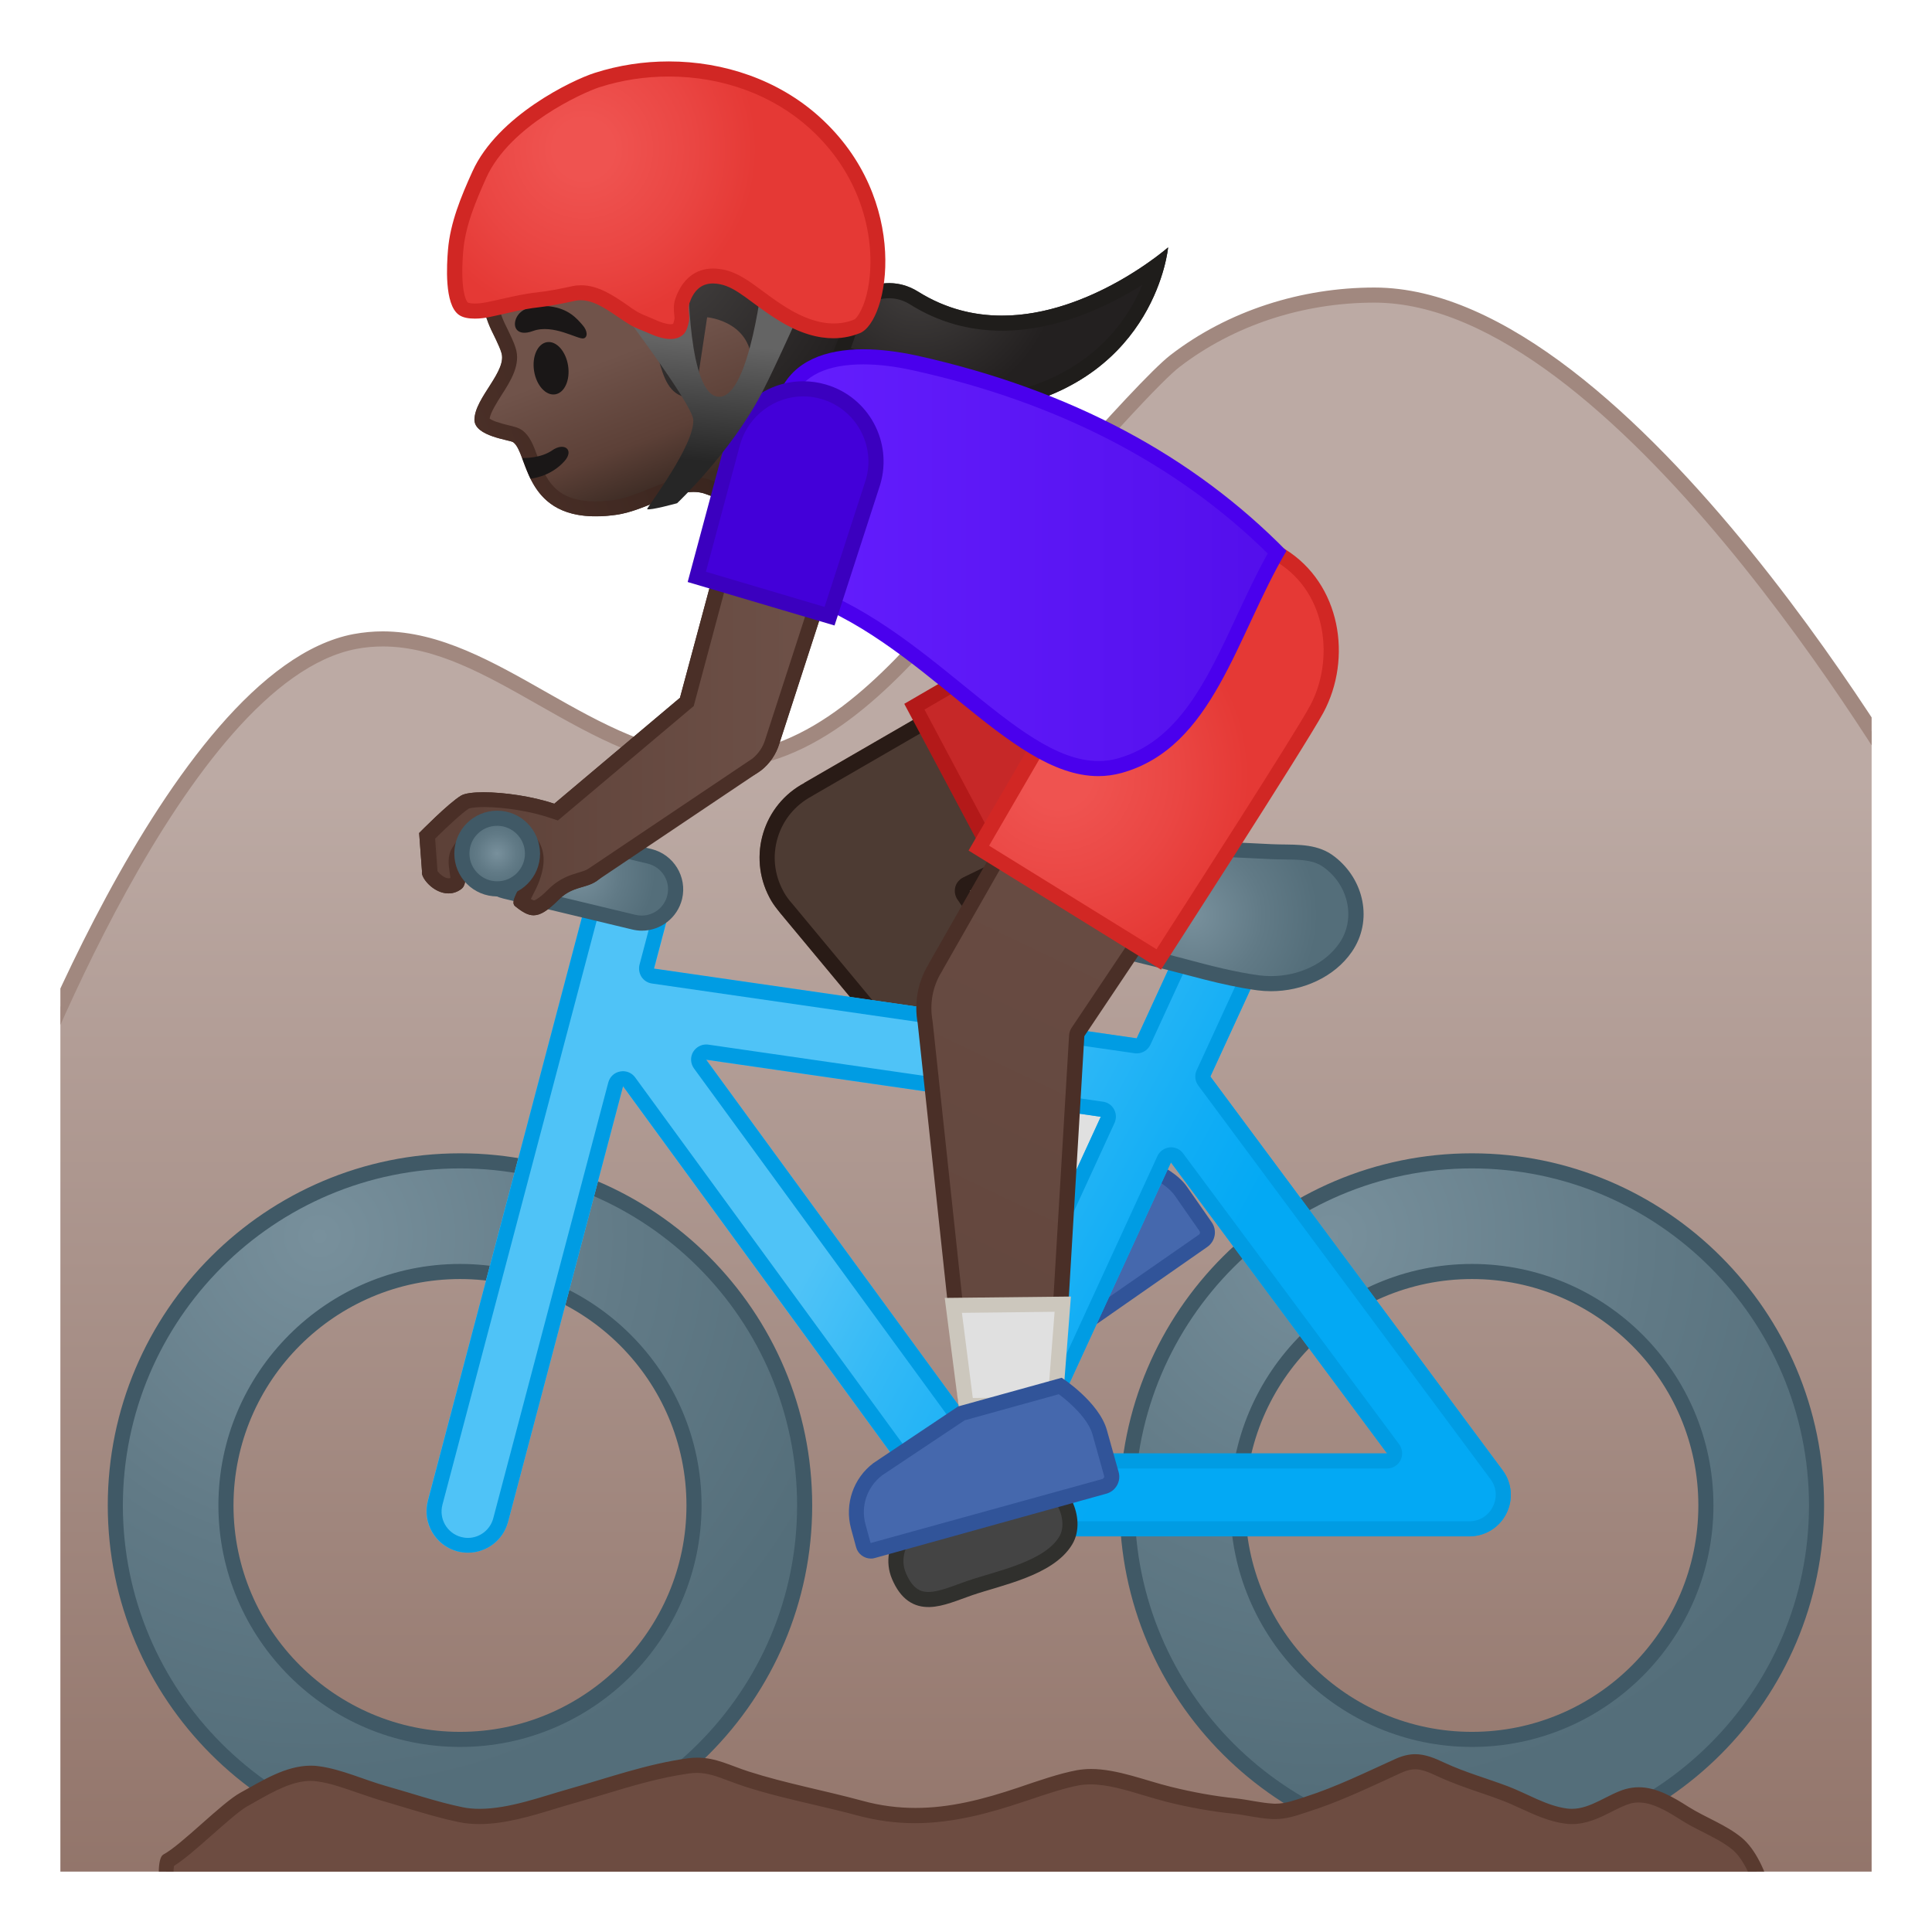 <svg enable-background="new 0 0 128 128" viewBox="0 0 128 128" xmlns="http://www.w3.org/2000/svg" xmlns:xlink="http://www.w3.org/1999/xlink"><defs><rect id="g" x="4" y="4" width="120" height="120"/></defs><clipPath id="a"><use xlink:href="#g"/></clipPath><g clip-path="url(#a)"><linearGradient id="f" x1="64" x2="64" y1="29.208" y2="133.63" gradientUnits="userSpaceOnUse"><stop stop-color="#BCAAA4" offset=".215"/><stop stop-color="#8D6E63" offset="1"/></linearGradient><path d="m0.5 127.5v-52.36c0.64-1.74 11.29-30.41 23.03-32.63 0.6-0.11 1.23-0.17 1.85-0.17 3.63 0 6.99 1.91 10.55 3.94 3.62 2.06 7.37 4.19 11.51 4.19h0.14c6.28-0.08 11.17-5.17 15.26-9.94 8.44-9.84 13.49-15.43 15.02-16.61 3.65-2.81 8.34-4.36 13.2-4.36 16.28 0 35.19 32.39 36.44 34.57v73.38h-127z" fill="url(#f)"/><path d="m91.06 20.05c15.76 0 34.22 31.23 35.94 34.21v72.75h-126v-51.79c0.87-2.38 11.31-30.09 22.62-32.23 0.57-0.11 1.16-0.16 1.75-0.16 3.5 0 6.8 1.88 10.3 3.87 3.68 2.09 7.49 4.26 11.75 4.26h0.15c6.49-0.08 11.47-5.26 15.63-10.11 10.48-12.22 13.91-15.74 14.95-16.54 3.58-2.75 8.16-4.26 12.91-4.26m0-1c-4.83 0-9.68 1.52-13.51 4.47-2.35 1.81-12.14 13.22-15.1 16.68-3.99 4.65-8.76 9.69-14.89 9.76h-0.14c-7.92 0-14.46-8.12-22.06-8.13-0.64 0-1.28 0.06-1.94 0.18-12.45 2.36-23.42 33.04-23.42 33.04v52.95h128v-74.01s-19.7-34.94-36.94-34.94z" fill="#A1887F"/></g><g clip-path="url(#a)"><path d="m66.37 91.4c-0.17 0-0.33-0.08-0.43-0.23l-0.73-1.06c-0.83-1.21-0.84-2.79-0.02-4.01l3.99-5.31 5.59-3.88c0.66 0.19 2.66 0.85 3.48 2.03l1.63 2.35c0.21 0.3 0.14 0.72-0.17 0.93l-13.05 9.1c-0.08 0.05-0.18 0.08-0.29 0.08z" fill="#4568AD"/><path d="m74.86 77.45c0.88 0.27 2.37 0.89 2.98 1.77l1.63 2.34c0.03 0.05 0.03 0.1 0.03 0.13-0.01 0.03-0.02 0.08-0.07 0.11l-13.08 9.09-0.73-1.06c-0.71-1.04-0.72-2.38-0.03-3.43l3.94-5.25 5.33-3.7m-0.19-1.09-5.85 4.06-4.06 5.4c-0.93 1.39-0.92 3.2 0.03 4.57l0.73 1.06c0.2 0.29 0.52 0.44 0.84 0.44 0.2 0 0.4-0.06 0.58-0.18l13.05-9.1c0.53-0.37 0.66-1.1 0.29-1.63l-1.63-2.34c-1.1-1.59-3.98-2.28-3.98-2.28z" fill="#315499"/></g><g clip-path="url(#a)"><radialGradient id="am" cx="49.095" cy="74.893" r="9.227" gradientTransform="matrix(.896 -.445 .445 .896 -16.432 -27.428)" gradientUnits="userSpaceOnUse"><stop stop-color="#444140" offset="0"/><stop stop-color="#232020" offset="1"/></radialGradient><path d="m56.73 24.3c-0.94-0.63-2.57-0.22-2.07-2.6 0.26-1.24 3.29-4.18 6.18-2.37 7.7 4.83 16.55-2.94 16.55-2.94s-0.78 8.61-10.75 10.67c-4.81 0.99-8.53-1.83-9.91-2.76z" fill="url(#am)"/><path d="m75.68 18.87c-1.03 2.48-3.48 6.03-9.24 7.21-0.6 0.12-1.22 0.19-1.83 0.19-3.23 0-5.8-1.76-7.04-2.6l-0.28-0.19c-0.37-0.25-0.76-0.37-1.1-0.48-0.7-0.22-0.73-0.23-0.55-1.09 0.09-0.45 1.51-2.15 3.27-2.15 0.48 0 0.96 0.14 1.4 0.42 1.84 1.15 3.88 1.73 6.07 1.73 3.73 0 7.14-1.68 9.3-3.04m1.71-2.48s-5.15 4.52-11.01 4.52c-1.82 0-3.71-0.44-5.54-1.58-0.65-0.41-1.3-0.57-1.93-0.57-2.17 0-4.05 1.99-4.25 2.95-0.5 2.39 1.14 1.98 2.07 2.6 1.18 0.79 4.07 2.96 7.88 2.96 0.65 0 1.33-0.06 2.03-0.21 9.97-2.06 10.75-10.67 10.75-10.67z" fill="#1F1D1B"/><linearGradient id="al" x1="98.683" x2="98.683" y1="134.29" y2="155.46" gradientTransform="matrix(.936 -.352 .352 .936 -99.625 -79.576)" gradientUnits="userSpaceOnUse"><stop stop-color="#70534A" offset=".55"/><stop stop-color="#5C4037" offset=".83"/><stop stop-color="#3C2B24" offset="1"/></linearGradient><path d="m52.17 7.84c-3.42-3.38-9.33-3.49-13.82-1.77-5.03 1.92-7.06 6.24-6.83 11.14 0.08 1.78 0.49 3.48 1.03 4.64 0.07 0.14 0.57 1.14 0.66 1.47 0.46 1.24-1.76 3.02-1.77 4.49 0 1.11 2.36 1.33 2.57 1.49 1.07 0.78 0.62 5.65 6.8 4.81 2.16-0.29 4.25-2.03 5.98-1.37 1.86 0.71 5.61 1.47 5.61 1.47l3.93-5.05s-2.02-4.12-0.6-6.36c2.8-4.45-0.71-12.14-3.56-14.96z" fill="url(#al)"/><linearGradient id="ak" x1="30.589" x2="56.557" y1="25.7" y2="15.932" gradientUnits="userSpaceOnUse"><stop stop-color="#4A2F27" offset="0"/><stop stop-color="#291B16" offset="1"/></linearGradient><path d="m44.24 5.98c2.98 0 5.54 0.91 7.22 2.58 2.62 2.59 5.91 9.77 3.41 13.71-1.37 2.17-0.27 5.41 0.29 6.76l-3.18 4.08c-1.12-0.24-3.52-0.79-4.85-1.29-0.37-0.14-0.77-0.21-1.19-0.21-1.02 0-2.03 0.41-3 0.8-0.76 0.31-1.54 0.62-2.27 0.72-0.43 0.06-0.83 0.09-1.2 0.09-2.75 0-3.32-1.53-3.87-3.01-0.26-0.71-0.49-1.33-1.01-1.71-0.21-0.15-0.43-0.21-0.8-0.3-0.72-0.17-1.18-0.33-1.35-0.47 0.06-0.4 0.46-1.03 0.78-1.54 0.62-0.96 1.31-2.06 0.93-3.17-0.09-0.31-0.33-0.81-0.65-1.47l-0.06-0.12c-0.51-1.09-0.86-2.69-0.93-4.26-0.13-2.87 0.49-7.99 6.19-10.17 1.76-0.67 3.67-1.02 5.54-1.02m0-1c-2.03 0-4.08 0.4-5.9 1.09-5.03 1.92-7.06 6.24-6.83 11.14 0.08 1.78 0.49 3.48 1.03 4.64 0.07 0.14 0.57 1.14 0.66 1.47 0.46 1.24-1.76 3.02-1.77 4.49 0 1.11 2.36 1.33 2.57 1.49 0.98 0.72 0.68 4.91 5.47 4.91 0.41 0 0.85-0.03 1.33-0.1 1.82-0.25 3.59-1.52 5.14-1.52 0.29 0 0.57 0.04 0.84 0.15 1.86 0.71 5.61 1.47 5.61 1.47l3.93-5.05s-2.02-4.12-0.6-6.36c2.81-4.45-0.71-12.14-3.56-14.96-2.03-2.01-4.94-2.86-7.92-2.86z" fill="url(#ak)"/><radialGradient id="aj" cx="44.224" cy="17.086" r="12.994" gradientUnits="userSpaceOnUse"><stop stop-color="#444140" offset="0"/><stop stop-color="#232020" offset="1"/></radialGradient><path d="m46.04 26.37 0.81-5.35s3.36 0.28 2.92 3.73c-0.31 2.43 1.47 4.91 2.57 5l0.64 0.11c0.66-3.64 4.88-5.27 4.41-14.55-0.4-8.04-7.94-11.63-14.66-10.91-6.44 0.69-13.12 5.84-11.45 14.49 0.06 0.3 8.51-0.04 10.74 1.78 2.19 1.78 1.09 5.79 4.02 5.7z" fill="url(#aj)"/><defs><path id="ai" d="m51.43 20.09 0.86 8.61-0.45 0.88s0.35 0.17 0.51 0.18l0.64 0.11c0.66-3.64 4.88-5.27 4.41-14.55-0.41-8.05-7.95-11.64-14.67-10.92-6.44 0.69-13.18 6.16-11.48 14.52 0.01 0.06 1.01 0.08 1.01 0.08l-0.16-1.38 9.88-0.1 9.45 2.57z"/></defs><clipPath id="ah"><use xlink:href="#ai"/></clipPath><g clip-path="url(#ah)"><path d="m44.42 5.31c5.53 0 11.63 3.15 11.98 10.06 0.29 5.84-1.29 8.37-2.69 10.6-0.56 0.89-1.09 1.74-1.43 2.71-0.59-0.4-1.73-2.05-1.51-3.8 0.17-1.32-0.1-2.42-0.8-3.29-1.11-1.37-2.83-1.55-3.02-1.56l-0.95-0.08-0.14 0.92-0.64 4.22c-0.22-0.26-0.4-0.76-0.65-1.66-0.32-1.15-0.73-2.57-1.92-3.54-1.69-1.38-5.62-1.66-9.51-1.83-0.35-0.02-0.73-0.03-1.04-0.05-0.41-2.89 0.22-5.55 1.83-7.74 1.97-2.67 5.3-4.49 8.89-4.88 0.53-0.05 1.07-0.08 1.6-0.08m0-1c-0.57 0-1.13 0.03-1.69 0.09-6.44 0.69-13.15 5.94-11.48 14.49 0.06 0.3 8.54-0.04 10.77 1.78 2.17 1.77 1.12 5.7 3.93 5.7h0.09l0.81-5.35s3.36 0.28 2.92 3.73c-0.31 2.43 1.47 4.91 2.57 5l0.64 0.11c0.66-3.64 4.88-5.27 4.41-14.55-0.36-7.37-6.73-11-12.97-11z" fill="#1F1D1B"/></g><path d="m36.97 28.31-2.27 0.85s0.46 1.03 0.69 1.44c1.22 2.23 3.35 4.42 7.49 3.29 0.38-0.1-3.12-4.93-3.12-4.93l-2.79-0.65z" fill="none"/><defs><path id="ag" d="m52.17 7.84c-3.42-3.38-9.33-3.49-13.82-1.77-6.21 2.37-8.14 7.94-6.58 14.21 0 0 0.94 2.55 1.24 3.65 0.79 2.13-1.14 2.04-1.26 3.77-0.11 1.63 2.05 1.45 2.26 1.6 1.07 0.78 0.62 5.65 6.8 4.81 2.16-0.29 3.91-0.76 4.98-0.12l3.54 2.88 5.74-2.14s-3.48-5.39 0.65-11.94c2.81-4.44-0.7-12.13-3.55-14.95z"/></defs><clipPath id="af"><use xlink:href="#ag"/></clipPath><g clip-path="url(#af)"><path d="m30.6 30.27c1.75 1.63 5.06 2.22 6.8 0.28 0.66-0.74-0.01-1.28-0.82-0.71-1.32 0.91-4.01 0.51-5.11-0.52-0.72-0.68-1.59 0.28-0.87 0.95z" fill="#1A1717"/></g><ellipse transform="matrix(.988 -.155 .155 .988 -3.342 5.96)" cx="36.51" cy="24.39" rx="1.14" ry="1.75" fill="#1A1717"/><path d="m35.31 21.93c-1.09 0.4-1.4-0.31-1.07-0.93 0.24-0.45 0.89-0.86 2.2-0.7 1.24 0.15 1.79 0.82 2.15 1.23 0.36 0.4 0.35 0.83 0.07 0.89-0.38 0.08-2.01-0.98-3.35-0.49z" fill="#1A1717"/><linearGradient id="ae" x1="66.943" x2="66.943" y1="80.765" y2="37.951" gradientUnits="userSpaceOnUse"><stop stop-color="#5C4037" offset="0"/><stop stop-color="#70534A" offset="1"/></linearGradient><path d="m83.56 49.63-6.21-11.68-24.05 13.91v0.01c-2.74 1.45-3.77 4.85-2.32 7.59 0.15 0.29 0.33 0.55 0.53 0.8l0.04 0.05c0.05 0.06 0.1 0.12 0.15 0.19l16.86 20.27 7.08-5.21-11.38-16.55 19.3-9.38z" fill="url(#ae)"/><path d="m51.94 60c-0.01-0.01-0.02-0.03-0.03-0.05-0.19-0.25-0.35-0.49-0.48-0.73-1.32-2.49-0.37-5.59 2.11-6.91 0.03-0.02 0.06-0.03 0.08-0.05l23.53-13.61 5.72 10.76-18.84 9.16c-0.13 0.06-0.23 0.18-0.26 0.32-0.04 0.14-0.01 0.29 0.07 0.41l11.11 16.15-6.31 4.64-16.7-20.09z" fill="#4D3B33"/><path d="m76.96 39.34 5.23 9.85-18.37 8.94c-0.26 0.13-0.46 0.36-0.53 0.64s-0.02 0.58 0.14 0.82l10.83 15.75-5.54 4.07-16.26-19.57c-0.04-0.05-0.08-0.09-0.13-0.15-0.01-0.01-0.02-0.03-0.03-0.04-0.18-0.23-0.32-0.44-0.43-0.66-0.58-1.09-0.7-2.33-0.34-3.51s1.16-2.14 2.24-2.72c0.04-0.02 0.09-0.05 0.13-0.08l23.06-13.34m0.39-1.39-24.05 13.91v0.01c-2.74 1.45-3.77 4.85-2.32 7.59 0.15 0.29 0.33 0.55 0.53 0.8l0.04 0.05c0.05 0.06 0.1 0.12 0.15 0.19l16.86 20.27 7.08-5.21-11.38-16.55 19.3-9.39-6.21-11.67z" fill="#291B16"/><ellipse transform="matrix(.883 -.469 .469 .883 -11.14 42.888)" cx="80.46" cy="43.79" rx="6.61" ry="6.61" fill="#FBC11B"/><path d="m60.58 46.83 16.49-9.58c0.02-0.01 0.03-0.01 0.05-0.02 1.06-0.56 2.26-0.86 3.45-0.86 2.73 0 5.23 1.5 6.51 3.91 0.92 1.74 1.12 3.73 0.54 5.61s-1.85 3.43-3.59 4.35l-16.87 8.97-6.58-12.38z" fill="#C62828"/><path d="m80.57 36.86c2.55 0 4.87 1.4 6.07 3.64 0.86 1.62 1.04 3.48 0.5 5.23s-1.72 3.19-3.34 4.05l-16.43 8.74-6.12-11.51 16.04-9.32 0.06-0.03c0.99-0.52 2.1-0.8 3.22-0.8m0-1c-1.25 0-2.51 0.3-3.69 0.92v-0.01l-16.97 9.86 7.04 13.24 17.31-9.21c3.84-2.04 5.29-6.8 3.25-10.64-1.4-2.64-4.13-4.16-6.94-4.16z" fill="#B31919"/><polygon points="71.3 69.26 63.66 74.88 68.56 80.77 75.64 75.56" fill="#E0E0E0" stroke="#CCC7BD" stroke-linecap="round" stroke-linejoin="round" stroke-miterlimit="10"/><radialGradient id="ad" cx="88.215" cy="81.89" r="37.047" gradientUnits="userSpaceOnUse"><stop stop-color="#78909C" offset="0"/><stop stop-color="#617A86" offset=".562"/><stop stop-color="#546E7A" offset="1"/></radialGradient><path d="m97.52 122.57c-12.59 0-22.84-10.24-22.84-22.83s10.25-22.83 22.84-22.83 22.83 10.24 22.83 22.83-10.24 22.83-22.83 22.83zm0-38.33c-8.55 0-15.51 6.95-15.51 15.5s6.96 15.5 15.51 15.5 15.5-6.95 15.5-15.5-6.95-15.5-15.5-15.5z" fill="url(#ad)"/><path d="m97.52 77.41c12.31 0 22.33 10.02 22.33 22.33s-10.02 22.33-22.33 22.33c-12.32 0-22.34-10.02-22.34-22.33 0.01-12.32 10.03-22.33 22.34-22.33m0 38.33c8.82 0 16-7.18 16-16s-7.18-16-16-16c-8.83 0-16.01 7.18-16.01 16 0.01 8.82 7.19 16 16.01 16m0-39.33c-12.87 0-23.34 10.47-23.34 23.33 0 12.87 10.47 23.33 23.34 23.33 12.86 0 23.33-10.47 23.33-23.33 0-12.87-10.46-23.33-23.33-23.33zm0 38.33c-8.26 0-15.01-6.73-15.01-15s6.74-15 15.01-15 15 6.73 15 15-6.73 15-15 15z" fill="#405966"/><radialGradient id="ab" cx="21.175" cy="81.89" r="37.047" gradientUnits="userSpaceOnUse"><stop stop-color="#78909C" offset="0"/><stop stop-color="#617A86" offset=".562"/><stop stop-color="#546E7A" offset="1"/></radialGradient><path d="m30.48 122.57c-12.59 0-22.84-10.24-22.84-22.83s10.25-22.83 22.84-22.83 22.83 10.24 22.83 22.83-10.24 22.83-22.83 22.83zm0-38.33c-8.55 0-15.51 6.95-15.51 15.5s6.96 15.5 15.51 15.5c8.54 0 15.5-6.95 15.5-15.5s-6.95-15.5-15.5-15.5z" fill="url(#ab)"/><path d="m30.48 77.41c12.31 0 22.33 10.02 22.33 22.33s-10.02 22.33-22.33 22.33c-12.32 0-22.34-10.02-22.34-22.33 0.01-12.32 10.03-22.33 22.34-22.33m0 38.33c8.82 0 16-7.18 16-16s-7.18-16-16-16c-8.83 0-16.01 7.18-16.01 16 0.01 8.82 7.19 16 16.01 16m0-39.33c-12.87 0-23.34 10.47-23.34 23.33 0 12.87 10.47 23.33 23.34 23.33 12.86 0 23.33-10.47 23.33-23.33 0-12.87-10.46-23.33-23.33-23.33zm0 38.33c-8.26 0-15.01-6.73-15.01-15s6.74-15 15.01-15 15 6.73 15 15-6.73 15-15 15z" fill="#405966"/><linearGradient id="aa" x1="53.027" x2="88.271" y1="66.011" y2="85.007" gradientUnits="userSpaceOnUse"><stop stop-color="#4FC3F7" offset=".224"/><stop stop-color="#32B9F6" offset=".416"/><stop stop-color="#10ADF5" offset=".682"/><stop stop-color="#03A9F4" offset=".826"/></linearGradient><path d="m77.15 74.57c-0.13 0-0.26-0.01-0.4-0.03l-36.42-5.26c-1.5-0.22-2.54-1.6-2.32-3.1s1.64-2.55 3.11-2.32l36.42 5.26c1.5 0.22 2.54 1.61 2.32 3.11-0.2 1.36-1.37 2.34-2.71 2.34z" fill="url(#aa)"/><linearGradient id="z" x1="51.442" x2="86.692" y1="68.952" y2="87.952" gradientUnits="userSpaceOnUse"><stop stop-color="#4FC3F7" offset=".224"/><stop stop-color="#32B9F6" offset=".416"/><stop stop-color="#10ADF5" offset=".682"/><stop stop-color="#03A9F4" offset=".826"/></linearGradient><path d="m64.44 101.78c-0.87 0-1.7-0.42-2.22-1.12l-23.71-32.48c-0.9-1.22-0.63-2.94 0.6-3.83 1.22-0.89 2.94-0.62 3.83 0.6l20.96 28.69 15.04-32.74c0.63-1.38 2.26-1.98 3.64-1.35s1.99 2.26 1.35 3.64l-17 36.99c-0.4 0.88-1.25 1.48-2.22 1.58-0.09 0.01-0.18 0.02-0.27 0.02z" fill="url(#z)"/><linearGradient id="y" x1="48.916" x2="84.166" y1="73.638" y2="92.638" gradientUnits="userSpaceOnUse"><stop stop-color="#4FC3F7" offset=".224"/><stop stop-color="#32B9F6" offset=".416"/><stop stop-color="#10ADF5" offset=".682"/><stop stop-color="#03A9F4" offset=".826"/></linearGradient><path d="m97.35 101.78h-32.91c-1.51 0-2.74-1.23-2.74-2.74s1.23-2.74 2.74-2.74h27.46l-16.96-22.83c-0.9-1.22-0.65-2.94 0.57-3.84s2.94-0.65 3.84 0.57l20.2 27.2c0.62 0.83 0.72 1.94 0.25 2.87-0.46 0.92-1.41 1.51-2.45 1.51z" fill="url(#y)"/><path d="m44.97 127.83c-25.21 0-32.05-0.17-33.25-0.31-0.48-0.52-0.93-3.72-0.58-4.26 0.61-0.31 1.57-1.16 2.59-2.07 0.92-0.82 1.88-1.66 2.46-1.98l0.55-0.31c1.25-0.7 2.53-1.42 3.88-1.42 0.16 0 0.32 0.01 0.49 0.03 0.91 0.12 1.86 0.46 2.78 0.78 0.53 0.19 1.06 0.37 1.58 0.52s1.04 0.3 1.56 0.46c1.15 0.35 2.33 0.7 3.53 0.95 0.39 0.08 0.81 0.12 1.26 0.12 1.62 0 3.36-0.53 4.89-1 0.38-0.12 0.75-0.23 1.1-0.33 0.67-0.19 1.33-0.39 2-0.59 1.91-0.58 3.89-1.17 5.89-1.45 0.19-0.03 0.37-0.04 0.55-0.04 0.8 0 1.48 0.25 2.27 0.55 0.31 0.12 0.63 0.24 0.98 0.35 1.52 0.49 3.08 0.86 4.59 1.21 0.98 0.23 1.96 0.46 2.93 0.73 1.23 0.33 2.43 0.49 3.68 0.49 2.53 0 4.95-0.7 7-1.39l0.38-0.13c1.12-0.38 2.38-0.8 3.41-0.99 0.26-0.05 0.54-0.07 0.84-0.07 1.18 0 2.45 0.38 3.69 0.75 0.51 0.15 1.01 0.3 1.49 0.42 1.52 0.38 2.96 0.63 4.4 0.78 0.34 0.04 0.68 0.09 1.01 0.15 0.45 0.08 0.92 0.16 1.4 0.19 0.08 0 0.15 0.01 0.23 0.01 0.67 0 1.26-0.19 1.83-0.38l0.31-0.1c1.72-0.55 3.39-1.32 5-2.06l1.05-0.48c0.39-0.18 0.73-0.26 1.07-0.26 0.56 0 1.1 0.23 1.75 0.53 0.91 0.42 1.87 0.75 2.79 1.07 0.48 0.17 0.96 0.33 1.44 0.51 0.41 0.15 0.82 0.34 1.23 0.54 0.88 0.41 1.8 0.83 2.79 0.96 0.13 0.02 0.26 0.03 0.39 0.03 0.9 0 1.67-0.39 2.43-0.78 0.44-0.22 0.86-0.43 1.27-0.55 0.24-0.07 0.48-0.1 0.73-0.1 1.04 0 2.07 0.6 3.03 1.22 0.48 0.3 0.98 0.56 1.47 0.81 0.73 0.37 1.41 0.72 2 1.2 1.26 1.04 2.16 3.9 1.82 5.05-0.09 0.29-0.2 0.3-0.26 0.31-0.99 0.08-41.68 0.33-71.72 0.33z" fill="#6D4C41"/><path d="m93.76 117.22c0.41 0 0.84 0.16 1.54 0.49 0.93 0.43 1.9 0.76 2.83 1.08 0.48 0.16 0.96 0.33 1.43 0.51 0.39 0.15 0.78 0.33 1.2 0.52 0.92 0.42 1.87 0.86 2.93 1 0.15 0.02 0.31 0.03 0.46 0.03 1.01 0 1.88-0.44 2.65-0.83 0.42-0.21 0.81-0.41 1.18-0.52 0.19-0.06 0.39-0.08 0.59-0.08 0.91 0 1.86 0.56 2.77 1.14 0.5 0.32 1.01 0.58 1.51 0.83 0.7 0.36 1.36 0.69 1.91 1.14 1.21 0.99 1.91 3.71 1.68 4.48-3.1 0.08-41.86 0.32-71.47 0.32-24.85 0-31.43-0.17-32.96-0.28-0.33-0.71-0.61-2.71-0.48-3.43 0.7-0.44 1.58-1.22 2.51-2.04 0.86-0.76 1.84-1.63 2.36-1.92 0.18-0.1 0.37-0.2 0.55-0.31 1.19-0.67 2.42-1.36 3.63-1.36 0.14 0 0.28 0.01 0.42 0.03 0.86 0.11 1.75 0.43 2.68 0.75 0.53 0.18 1.07 0.37 1.61 0.53 0.52 0.15 1.03 0.3 1.55 0.46 1.16 0.35 2.35 0.71 3.57 0.96 0.42 0.09 0.88 0.13 1.35 0.13 1.7 0 3.47-0.54 5.04-1.02 0.38-0.11 0.74-0.23 1.08-0.32 0.67-0.19 1.34-0.39 2.01-0.59 1.98-0.6 3.85-1.16 5.81-1.43 0.16-0.02 0.32-0.03 0.48-0.03 0.71 0 1.32 0.23 2.09 0.52 0.32 0.12 0.65 0.24 1 0.36 1.54 0.5 3.11 0.87 4.62 1.22 0.96 0.23 1.96 0.46 2.92 0.72 1.27 0.34 2.51 0.51 3.81 0.51 2.6 0 5.07-0.71 7.16-1.41l0.4-0.13c1.09-0.37 2.34-0.79 3.32-0.97 0.23-0.04 0.48-0.06 0.75-0.06 1.11 0 2.35 0.37 3.54 0.73 0.5 0.15 1.02 0.3 1.51 0.43 1.54 0.38 3 0.64 4.47 0.79 0.32 0.03 0.64 0.09 0.98 0.15 0.46 0.08 0.94 0.16 1.44 0.19 0.09 0.01 0.18 0.01 0.26 0.01 0.75 0 1.38-0.21 1.99-0.41l0.3-0.1c1.75-0.56 3.43-1.33 5.06-2.08 0.35-0.16 0.7-0.32 1.04-0.48 0.38-0.17 0.66-0.23 0.92-0.23m0-1c-0.39 0-0.8 0.09-1.28 0.3-1.97 0.89-3.93 1.86-5.99 2.52-0.67 0.21-1.29 0.46-1.99 0.46-0.06 0-0.13 0-0.2-0.01-0.81-0.05-1.59-0.25-2.39-0.34-1.47-0.15-2.88-0.41-4.34-0.77-1.64-0.4-3.54-1.18-5.29-1.18-0.32 0-0.63 0.03-0.93 0.08-1.18 0.22-2.62 0.72-3.85 1.14-2.37 0.8-4.57 1.36-6.84 1.36-1.15 0-2.32-0.14-3.55-0.48-2.5-0.68-5.03-1.14-7.5-1.93-1.24-0.4-2.17-0.92-3.4-0.92-0.2 0-0.4 0.01-0.62 0.04-2.73 0.37-5.33 1.31-7.96 2.05-1.74 0.49-3.9 1.3-5.85 1.3-0.4 0-0.78-0.03-1.15-0.11-1.7-0.35-3.37-0.93-5.05-1.4-1.45-0.41-2.95-1.11-4.43-1.31-0.19-0.03-0.37-0.04-0.55-0.04-1.69 0-3.23 1-4.67 1.79-1.26 0.69-3.86 3.42-5.11 4.1-0.71 0.39-0.05 5.01 0.75 5.12 1.65 0.24 15.9 0.33 33.4 0.33 30.55 0 71.02-0.25 71.72-0.33 1.62-0.17 0.48-4.78-1.3-6.24-1.05-0.86-2.37-1.32-3.52-2.04-1.02-0.65-2.12-1.3-3.3-1.3-0.28 0-0.57 0.04-0.87 0.12-1.18 0.34-2.29 1.31-3.56 1.31-0.11 0-0.21-0.01-0.32-0.02-1.37-0.18-2.64-0.99-3.91-1.47-1.4-0.53-2.85-0.93-4.2-1.56-0.7-0.33-1.3-0.57-1.95-0.57z" fill="#593A2F"/><linearGradient id="x" x1="43.529" x2="78.779" y1="83.632" y2="102.63" gradientUnits="userSpaceOnUse"><stop stop-color="#4FC3F7" offset=".224"/><stop stop-color="#32B9F6" offset=".416"/><stop stop-color="#10ADF5" offset=".682"/><stop stop-color="#03A9F4" offset=".826"/></linearGradient><path d="m31 102.87c-0.24 0-0.47-0.03-0.71-0.09-1.46-0.39-2.33-1.89-1.95-3.35l10.76-40.71c0.4-1.46 1.9-2.34 3.35-1.95 1.47 0.39 2.35 1.89 1.96 3.35l-10.75 40.71c-0.33 1.23-1.45 2.04-2.66 2.04z" fill="url(#x)"/><path d="m41.75 57.67c0.15 0 0.3 0.02 0.44 0.06 0.45 0.12 0.83 0.41 1.07 0.81 0.23 0.4 0.3 0.87 0.18 1.32l-1.07 4.05c-0.07 0.28-0.02 0.57 0.13 0.81 0.16 0.24 0.41 0.4 0.69 0.44l31.98 4.62c0.05 0.01 0.1 0.01 0.14 0.01 0.39 0 0.74-0.22 0.91-0.58l3.63-7.89c0.28-0.62 0.9-1.01 1.59-1.01 0.25 0 0.49 0.05 0.72 0.16 0.43 0.2 0.75 0.54 0.91 0.98s0.14 0.91-0.05 1.33l-3.74 8.13c-0.15 0.33-0.11 0.72 0.11 1.01l19.36 26.08c0.4 0.53 0.46 1.23 0.15 1.83-0.29 0.59-0.89 0.96-1.55 0.96h-32.91c-0.12 0-0.24-0.02-0.38-0.05-0.03-0.01-0.07-0.02-0.11-0.03-0.11-0.03-0.19-0.06-0.26-0.09-0.03-0.01-0.05-0.03-0.11-0.06-0.07-0.04-0.14-0.08-0.2-0.13-0.04-0.03-0.08-0.06-0.11-0.09-0.06-0.05-0.1-0.11-0.15-0.17-0.03-0.04-0.07-0.08-0.11-0.12l-20.93-28.67c-0.19-0.26-0.49-0.41-0.81-0.41-0.06 0-0.12 0.01-0.19 0.02-0.38 0.07-0.68 0.35-0.78 0.73l-7.62 28.87c-0.2 0.76-0.89 1.3-1.68 1.3-0.16 0-0.3-0.02-0.45-0.06-0.93-0.25-1.48-1.2-1.24-2.13l10.75-40.7c0.21-0.79 0.9-1.33 1.69-1.33m22.15 36.97c0.03 0 0.07 0 0.1-0.01 0.35-0.04 0.66-0.26 0.81-0.58l9.03-19.65c0.13-0.29 0.12-0.62-0.03-0.9s-0.42-0.47-0.74-0.51l-26.14-3.78c-0.05-0.01-0.1-0.01-0.14-0.01-0.35 0-0.67 0.18-0.86 0.48-0.21 0.34-0.19 0.78 0.05 1.11l17.11 23.43c0.19 0.27 0.49 0.42 0.81 0.42m4.82 2.65h23.18c0.38 0 0.72-0.21 0.89-0.55s0.13-0.74-0.09-1.05l-14.32-19.28c-0.19-0.26-0.49-0.4-0.8-0.4-0.03 0-0.07 0-0.1 0.01-0.35 0.04-0.66 0.26-0.8 0.58l-8.86 19.28c-0.14 0.31-0.12 0.67 0.07 0.96 0.17 0.28 0.49 0.45 0.83 0.45m-26.97-40.62c-1.21 0-2.32 0.81-2.65 2.04l-10.75 40.72c-0.38 1.46 0.49 2.96 1.95 3.35 0.24 0.06 0.47 0.09 0.71 0.09 1.21 0 2.32-0.81 2.65-2.04l7.62-28.86 20.95 28.69c0.04 0.05 0.09 0.09 0.13 0.14 0.08 0.09 0.15 0.18 0.24 0.26l0.18 0.15c0.1 0.08 0.2 0.15 0.31 0.21 0.06 0.03 0.12 0.07 0.18 0.1 0.13 0.06 0.27 0.11 0.4 0.15 0.05 0.02 0.1 0.04 0.16 0.05 0.19 0.04 0.4 0.07 0.6 0.07h32.92c1.04 0 1.99-0.58 2.45-1.51 0.47-0.92 0.38-2.04-0.25-2.87l-19.36-26.09 3.74-8.13c0.64-1.38 0.03-3.01-1.35-3.64-0.37-0.17-0.76-0.25-1.14-0.25-1.04 0-2.04 0.59-2.5 1.6l-3.63 7.89-31.98-4.62 1.07-4.05c0.39-1.46-0.48-2.96-1.96-3.35-0.23-0.07-0.46-0.1-0.69-0.1zm22.15 36.97-17.11-23.43 26.14 3.78-9.03 19.65zm4.82 2.65 8.86-19.28 14.32 19.28h-23.18z" fill="#009CE3"/><path d="m62.21 99.76c-1.67 0.74-3.47 2.72-2.65 4.66 1.03 2.41 2.77 1.46 4.67 0.8s5.26-1.28 6.38-3.16c0.83-1.39-0.31-3.72-1.9-3.98-0.96-0.16-5.6 1.28-6.5 1.68z" clip-rule="evenodd" fill="#444" fill-rule="evenodd" stroke="#30302D" stroke-linecap="round" stroke-linejoin="round" stroke-miterlimit="10"/><radialGradient id="w" cx="38.248" cy="57.884" r="5.154" gradientUnits="userSpaceOnUse"><stop stop-color="#78909C" offset="0"/><stop stop-color="#617A86" offset=".562"/><stop stop-color="#546E7A" offset="1"/></radialGradient><path d="m42.52 61.15c-0.18 0-0.35-0.02-0.52-0.06l-8.54-2.05c-0.58-0.14-1.08-0.5-1.39-1.01s-0.41-1.11-0.27-1.7c0.24-1.01 1.14-1.72 2.19-1.72 0.17 0 0.35 0.02 0.52 0.06l8.54 2.05c1.2 0.29 1.95 1.5 1.66 2.71-0.25 1.01-1.15 1.72-2.19 1.72z" fill="url(#w)"/><path d="m33.98 55.12c0.14 0 0.27 0.02 0.4 0.05l8.54 2.05c0.94 0.23 1.52 1.17 1.29 2.1-0.19 0.79-0.89 1.34-1.7 1.34-0.14 0-0.27-0.02-0.41-0.05l-8.54-2.05c-0.45-0.11-0.84-0.39-1.08-0.78-0.24-0.4-0.32-0.87-0.21-1.32 0.2-0.79 0.9-1.34 1.71-1.34m0-1c-1.24 0-2.37 0.84-2.67 2.1-0.35 1.48 0.55 2.96 2.03 3.31l8.54 2.05c0.21 0.05 0.42 0.08 0.64 0.08 1.24 0 2.36-0.84 2.67-2.1 0.35-1.47-0.56-2.95-2.03-3.31l-8.54-2.05c-0.21-0.06-0.43-0.08-0.64-0.08z" fill="#405966"/><radialGradient id="v" cx="79.013" cy="60.619" r="8.311" gradientUnits="userSpaceOnUse"><stop stop-color="#78909C" offset="0"/><stop stop-color="#617A86" offset=".562"/><stop stop-color="#546E7A" offset="1"/></radialGradient><path d="m84.22 65.17c-0.28 0-0.56-0.02-0.84-0.06-1.67-0.23-3.35-0.67-4.97-1.1-0.67-0.18-1.33-0.35-2-0.51l-0.32-0.08c-1.98-0.48-4.04-0.98-5.84-1.96-1.81-0.98-2.4-2-1.91-3.29 0.46-1.2 1.71-2.11 2.9-2.11h0.14c0.78 0.04 1.57 0.05 2.35 0.05 0.51 0 1.03 0 1.54-0.01s1.03-0.01 1.54-0.01c1.03 0 1.86 0.02 2.6 0.07 1.57 0.1 3.15 0.17 4.72 0.25h0.12c0.29 0.01 0.57 0.02 0.86 0.02 0.97 0.01 1.89 0.02 2.68 0.47 0.1 0.06 0.23 0.14 0.34 0.23 1.79 1.39 2.24 3.85 1.03 5.61-1 1.51-2.9 2.43-4.94 2.43z" clip-rule="evenodd" fill="url(#v)" fill-rule="evenodd"/><path d="m71.24 56.57h0.11c0.69 0.04 1.44 0.05 2.37 0.05 0.52 0 1.04-0.01 1.55-0.01 0.51-0.01 1.03-0.01 1.54-0.01 1.02 0 1.84 0.02 2.58 0.07 1.54 0.1 3.12 0.17 4.63 0.24l0.2 0.01c0.29 0.01 0.59 0.02 0.88 0.02 0.94 0.01 1.76 0.02 2.4 0.39 0.1 0.06 0.21 0.13 0.32 0.22 1.57 1.22 1.98 3.39 0.92 4.93-0.92 1.35-2.66 2.19-4.54 2.19-0.26 0-0.52-0.02-0.77-0.05-1.64-0.22-3.31-0.66-4.92-1.09-0.67-0.18-1.34-0.35-2.01-0.52l-0.32-0.08c-1.95-0.47-3.97-0.96-5.71-1.91-1.97-1.06-1.97-1.91-1.68-2.67 0.41-1.01 1.46-1.78 2.45-1.78m0-1c-1.47 0-2.86 1.11-3.37 2.43-0.72 1.87 0.55 3.05 2.14 3.91 1.95 1.06 4.14 1.56 6.27 2.08 2.32 0.56 4.64 1.3 7.02 1.62 0.3 0.04 0.6 0.06 0.91 0.06 2.06 0 4.19-0.91 5.36-2.62 1.4-2.04 0.82-4.76-1.13-6.28-0.13-0.1-0.27-0.2-0.41-0.28-1.15-0.65-2.44-0.5-3.76-0.56-1.6-0.08-3.22-0.15-4.82-0.25-0.88-0.06-1.76-0.07-2.64-0.07-1.03 0-2.07 0.02-3.09 0.02-0.78 0-1.55-0.01-2.32-0.05-0.04-0.01-0.1-0.01-0.16-0.01z" fill="#405966"/><linearGradient id="u" x1="101.29" x2="36.936" y1="4.584" y2="139.15" gradientUnits="userSpaceOnUse"><stop stop-color="#70534A" offset="0"/><stop stop-color="#5C4037" offset="1"/></linearGradient><path d="m61.29 67.74c-0.23-1.28 0.01-2.56 0.67-3.63 0.02-0.03 0.03-0.06 0.04-0.09l13.47-23.61 10.36 6.41-14.42 21.55c-0.05 0.07-0.08 0.16-0.08 0.25l-1.45 24.44-5.87 0.07-2.72-25.39z" fill="url(#u)"/><path d="m75.66 41.1 9.48 5.87-14.14 21.12c-0.1 0.15-0.16 0.32-0.17 0.5l-1.43 23.97-4.94 0.06-2.67-24.93c0-0.02-0.01-0.05-0.01-0.07-0.2-1.13 0.01-2.28 0.61-3.24 0.03-0.04 0.05-0.09 0.07-0.13l13.2-23.15m-0.36-1.39-13.77 24.14h0.01c-0.76 1.23-0.98 2.63-0.74 3.95l2.77 25.84 6.79-0.09 1.48-24.9 14.72-21.98-11.26-6.96z" fill="#4A2F27"/><ellipse transform="matrix(.526 -.85 .85 .526 1.61 89.267)" cx="80.92" cy="43.19" rx="6.61" ry="6.61" fill="#FBC11B"/><polygon points="63.15 86.49 70.41 86.41 69.88 93.05 64 93.13" fill="#E0E0E0"/><path d="m69.87 86.91-0.44 5.65-4.98 0.06-0.72-5.64 6.14-0.07m1.08-1.01zl-8.36 0.09 0.98 7.64 6.79-0.09 0.59-7.64z" fill="#CCC7BD"/><radialGradient id="t" cx="70.138" cy="51.316" r="12.797" gradientUnits="userSpaceOnUse"><stop stop-color="#EF5350" offset=".169"/><stop stop-color="#EA4643" offset=".621"/><stop stop-color="#E53935" offset=".987"/></radialGradient><path d="m64.85 56.19 9.84-16.93c0.01-0.02 0.02-0.03 0.04-0.05 1.35-2.18 3.7-3.49 6.27-3.49 1.36 0 2.7 0.38 3.87 1.1 3.63 2.25 4.05 7.03 2.37 10.17-1.06 1.98-8.91 14.17-10.47 16.58l-11.92-7.38z" fill="url(#t)"/><path d="m81 36.21c1.27 0 2.52 0.36 3.61 1.03 3.38 2.09 3.77 6.56 2.19 9.51-1 1.87-8.16 12.99-10.18 16.14l-11.09-6.86 9.58-16.49c0.02-0.02 0.03-0.04 0.04-0.07 1.27-2.04 3.45-3.26 5.85-3.26m0-1c-2.63 0-5.21 1.32-6.7 3.73l-10.13 17.41 12.75 7.89s9.56-14.8 10.76-17.03c1.93-3.6 1.15-8.54-2.55-10.83-1.29-0.79-2.72-1.17-4.13-1.17z" fill="#D12724"/><path d="m57.7 102.75c-0.23 0-0.44-0.16-0.5-0.38l-0.34-1.25c-0.38-1.42 0.13-2.91 1.31-3.79l5.53-3.69 6.56-1.81c0.56 0.4 2.23 1.68 2.61 3.07l0.77 2.75c0.05 0.17 0.03 0.35-0.06 0.51s-0.23 0.27-0.4 0.32l-15.33 4.26c-0.06 0-0.11 0.01-0.15 0.01z" fill="#4568AD"/><path d="m70.15 92.37c0.74 0.55 1.94 1.63 2.23 2.66l0.77 2.75c0.02 0.06 0 0.1-0.02 0.13s-0.05 0.06-0.1 0.08l-15.35 4.24-0.34-1.24c-0.33-1.21 0.11-2.49 1.11-3.25l5.46-3.64 6.24-1.73m0.19-1.09-6.86 1.9-5.61 3.75c-1.33 1-1.92 2.71-1.49 4.33l0.34 1.25c0.12 0.45 0.54 0.75 0.98 0.75 0.09 0 0.18-0.01 0.27-0.04l15.33-4.26c0.62-0.17 0.99-0.82 0.81-1.44l-0.77-2.75c-0.51-1.88-3-3.49-3-3.49z" fill="#315499"/><linearGradient id="s" x1="49.292" x2="84.61" y1="37.28" y2="37.28" gradientUnits="userSpaceOnUse"><stop stop-color="#651FFF" offset="0"/><stop stop-color="#5914F2" offset=".705"/><stop stop-color="#530EEB" offset="1"/></linearGradient><path d="m72.77 50.92c-2.95 0-5.87-2.38-9.26-5.14-3.11-2.53-6.62-5.39-10.74-6.7-1.28-0.41-2.32-1.39-2.93-2.78-0.73-1.68-0.74-3.68-0.01-5.22 0.78-1.63 1.55-3.29 2.29-4.93 0.74-1.67 2.45-2.52 5.07-2.52 1.02 0 2.16 0.13 3.37 0.4 9.8 2.15 17.89 6.37 24.05 12.55-0.83 1.45-1.54 2.99-2.24 4.48-2.04 4.37-3.96 8.49-8.19 9.67-0.46 0.13-0.94 0.19-1.41 0.19z" fill="url(#s)"/><path d="m57.2 24.14c0.99 0 2.08 0.13 3.26 0.39 9.56 2.1 17.47 6.18 23.53 12.14-0.76 1.36-1.42 2.79-2.07 4.18-1.98 4.26-3.86 8.28-7.87 9.4-0.42 0.12-0.84 0.17-1.28 0.17-2.77 0-5.63-2.33-8.95-5.03-3.14-2.55-6.7-5.45-10.9-6.78-1.14-0.36-2.07-1.25-2.62-2.5-0.67-1.53-0.67-3.41-0.02-4.8 0.79-1.65 1.56-3.31 2.3-4.95 0.65-1.48 2.21-2.22 4.62-2.22m0-1c-2.52 0-4.63 0.78-5.53 2.82-0.73 1.62-1.49 3.27-2.28 4.92-1.41 2.99-0.26 7.58 3.24 8.68 8.37 2.66 14.13 11.86 20.14 11.86 0.51 0 1.03-0.07 1.54-0.21 6.08-1.69 7.57-9.03 10.92-14.71-6.11-6.23-14.25-10.69-24.57-12.96-1.18-0.25-2.36-0.4-3.46-0.4z" fill="#4A00ED"/><ellipse transform="matrix(.284 -.959 .959 .284 9.444 72.974)" cx="53.58" cy="30.16" rx="4.06" ry="4.06" fill="#FBC11B"/><linearGradient id="b" x1="28.297" x2="56.847" y1="44.893" y2="44.893" gradientUnits="userSpaceOnUse"><stop stop-color="#5C4037" offset="0"/><stop stop-color="#70534A" offset="1"/></linearGradient><path d="m35.37 60.15c-0.2 0-0.44-0.12-0.82-0.42 0.05-0.16 0.2-0.45 0.3-0.66 0.15-0.29 0.3-0.6 0.42-0.91 0.48-1.31 0.28-2.13-0.7-2.95-0.19-0.16-0.54-0.32-1.7-0.32-0.57 0-1.09 0.04-1.09 0.04l-0.18 0.01-0.13 0.13c-0.03 0.03-0.68 0.69-1.09 1.36-0.23 0.38-0.16 0.83-0.1 1.27 0.05 0.32 0.1 0.71-0.02 0.8-0.17 0.12-0.35 0.17-0.54 0.17-0.64 0-1.22-0.68-1.26-0.9l-0.17-2.42c0.62-0.62 1.93-1.89 2.52-2.24 0.09-0.06 0.46-0.15 1.23-0.15 1.18 0 3.04 0.23 4.52 0.73l0.27 0.09 8.66-7.3 4.54-16.88 6.81 2.02-5.66 17.46c-0.18 0.61-0.53 1.13-1.02 1.53l-0.03 0.02c-0.15 0.12-0.33 0.23-0.52 0.33l-10.03 6.4 0.01 0.27c-0.32 0.4-0.66 0.5-1.13 0.64-0.51 0.15-1.15 0.33-1.79 0.97-0.6 0.64-1 0.91-1.3 0.91z" fill="url(#b)"/><path d="m50.38 30.26 5.83 1.73-5.51 17c-0.15 0.5-0.44 0.93-0.85 1.26l-0.03 0.02c-0.13 0.1-0.28 0.2-0.44 0.28l-0.04 0.02-0.04 0.03-9.74 6.22-0.47 0.33v0.33c-0.17 0.16-0.37 0.23-0.77 0.34-0.54 0.16-1.28 0.37-2.01 1.1s-0.95 0.73-0.96 0.73-0.06-0.01-0.2-0.09c0.04-0.09 0.09-0.18 0.13-0.26 0.15-0.29 0.32-0.62 0.44-0.96 0.55-1.51 0.29-2.55-0.85-3.5-0.37-0.31-0.96-0.44-2.02-0.44-0.59 0-1.11 0.04-1.13 0.04l-0.37 0.03-0.26 0.26c-0.07 0.07-0.73 0.75-1.16 1.46-0.32 0.53-0.23 1.12-0.16 1.6 0.02 0.11 0.04 0.27 0.05 0.38-0.05 0.01-0.08 0.02-0.11 0.02-0.3 0-0.63-0.31-0.75-0.49v-0.03l-0.15-2.11c0.74-0.73 1.8-1.72 2.23-1.99 0 0 0.24-0.1 1-0.1 1.35 0 3.14 0.29 4.36 0.71l0.54 0.18 0.43-0.36 8.33-7.02 0.24-0.2 0.08-0.3 4.36-16.22m-0.7-1.25-4.63 17.22-8.33 7.02c-1.43-0.49-3.34-0.76-4.68-0.76-0.69 0-1.24 0.07-1.49 0.22-0.84 0.5-2.78 2.48-2.78 2.48l0.19 2.56c-0.1 0.37 0.74 1.44 1.75 1.44 0.26 0 0.54-0.07 0.81-0.26 0.68-0.45-0.05-1.7 0.27-2.23 0.38-0.63 1.01-1.27 1.01-1.27s0.5-0.04 1.05-0.04c0.56 0 1.18 0.04 1.38 0.21 0.76 0.63 0.98 1.19 0.55 2.39-0.31 0.86-1.02 1.75-0.66 2.04 0.47 0.38 0.84 0.61 1.23 0.61 0.46 0 0.94-0.31 1.66-1.03 1.14-1.14 2.21-0.57 3.04-1.76 0.03-0.04 0.04-0.12 0.03-0.21l9.74-6.22c0.21-0.11 0.42-0.24 0.6-0.38 0.56-0.44 0.99-1.05 1.21-1.78l5.82-17.95-7.77-2.3z" fill="#4A2F27"/><path d="m35.37 60.15c-0.2 0-0.44-0.12-0.82-0.42 0.05-0.16 0.2-0.45 0.3-0.66 0.15-0.29 0.3-0.6 0.42-0.91 0.48-1.31 0.28-2.13-0.7-2.95-0.19-0.16-0.54-0.32-1.7-0.32-0.57 0-1.09 0.04-1.09 0.04l-0.18 0.01-0.13 0.13c-0.03 0.03-0.68 0.69-1.09 1.36-0.23 0.38-0.16 0.83-0.1 1.27 0.05 0.32 0.1 0.71-0.02 0.8-0.17 0.12-0.35 0.17-0.54 0.17-0.64 0-1.22-0.68-1.26-0.9l-0.17-2.42c0.62-0.62 1.93-1.89 2.52-2.24 0.09-0.06 0.46-0.15 1.23-0.15 1.18 0 3.04 0.23 4.52 0.73l0.27 0.09 8.66-7.3 4.54-16.88 6.81 2.02-5.66 17.46c-0.18 0.62-0.54 1.15-1.04 1.55l-10.86 7.3c-0.23 0.16-0.5 0.24-0.81 0.33-0.51 0.15-1.15 0.34-1.79 0.98-0.61 0.64-1.01 0.91-1.31 0.91z" fill="url(#b)"/><path d="m50.38 30.26 5.83 1.73-5.51 17c-0.15 0.5-0.44 0.93-0.84 1.26l-10.87 7.3c-0.16 0.11-0.38 0.18-0.66 0.26-0.54 0.16-1.27 0.38-2 1.11s-0.95 0.73-0.96 0.73-0.06-0.01-0.2-0.09c0.04-0.09 0.09-0.18 0.13-0.26 0.15-0.29 0.32-0.62 0.44-0.96 0.55-1.51 0.29-2.55-0.85-3.5-0.37-0.31-0.96-0.44-2.02-0.44-0.59 0-1.11 0.04-1.13 0.04l-0.37 0.03-0.26 0.26c-0.07 0.07-0.73 0.75-1.16 1.46-0.32 0.53-0.23 1.12-0.16 1.6 0.02 0.11 0.04 0.27 0.05 0.38-0.05 0.01-0.08 0.02-0.11 0.02-0.3 0-0.63-0.31-0.75-0.49v-0.03l-0.15-2.11c0.74-0.73 1.8-1.72 2.23-1.99 0 0 0.24-0.1 1-0.1 1.35 0 3.14 0.29 4.36 0.71l0.54 0.18 0.43-0.36 8.33-7.02 0.24-0.2 0.08-0.3 4.34-16.22m-0.7-1.25-4.63 17.22-8.33 7.02c-1.43-0.49-3.34-0.76-4.68-0.76-0.69 0-1.24 0.07-1.49 0.22-0.84 0.5-2.78 2.48-2.78 2.48l0.19 2.56c-0.1 0.37 0.74 1.44 1.75 1.44 0.26 0 0.54-0.07 0.81-0.26 0.68-0.45-0.05-1.7 0.27-2.23 0.38-0.63 1.01-1.27 1.01-1.27s0.5-0.04 1.05-0.04c0.56 0 1.18 0.04 1.38 0.21 0.76 0.63 0.98 1.19 0.55 2.39-0.31 0.86-1.02 1.75-0.66 2.04 0.47 0.38 0.84 0.61 1.23 0.61 0.46 0 0.94-0.31 1.66-1.03 0.92-0.92 1.79-0.74 2.52-1.25l10.9-7.32c0.56-0.44 0.99-1.05 1.21-1.78l5.82-17.95-7.78-2.3z" fill="#4A2F27"/><path d="m46.17 38.22s2.42-8.99 2.42-9.01c0.6-2.03 2.5-3.45 4.62-3.45 0.46 0 0.92 0.07 1.37 0.2 2.55 0.75 4.01 3.44 3.25 5.99l-2.88 8.87-8.78-2.6z" fill="#4300D9"/><path d="m53.21 26.26c0.41 0 0.83 0.06 1.23 0.18 2.29 0.68 3.59 3.09 2.92 5.35l-2.73 8.42-7.86-2.33 2.27-8.46c0.01-0.02 0.01-0.04 0.02-0.06 0.55-1.82 2.26-3.1 4.15-3.1m0-1c-2.3 0-4.42 1.5-5.1 3.81l-2.55 9.49 9.73 2.88 3.03-9.35c0.83-2.82-0.77-5.78-3.59-6.61-0.51-0.15-1.01-0.22-1.52-0.22z" fill="#3B00BF"/><linearGradient id="q" x1="46.735" x2="46.735" y1="10.898" y2="18.769" gradientTransform="matrix(.996 .087 -.087 .996 1.358 7.813)" gradientUnits="userSpaceOnUse"><stop stop-color="#646464" offset="0"/><stop stop-color="#262626" offset=".995"/></linearGradient><path d="m45.93 27.8c0.11 1.66-2.98 5.7-3.06 5.93 0.18 0.11 1.99-0.39 1.99-0.39s3.54-3.34 5.61-7.3c0.93-1.78 3.03-6.51 3.03-6.51l-2.93-1.43s-0.86 8.22-2.93 8.19c-2.08-0.03-2.04-7.99-2.04-7.99l-4.67 1.94s4.94 6.53 5 7.56z" fill="url(#q)"/><radialGradient id="p" cx="37.354" cy="-1.192" r="11.652" gradientTransform="matrix(.996 .087 -.087 .996 1.358 7.813)" gradientUnits="userSpaceOnUse"><stop stop-color="#EF5350" offset=".169"/><stop stop-color="#EA4643" offset=".621"/><stop stop-color="#E53935" offset=".987"/></radialGradient><path d="m44.41 21.96c-0.34 0-0.76-0.12-1.3-0.37-0.14-0.06-0.28-0.12-0.41-0.17-0.26-0.1-0.5-0.2-0.74-0.34-0.24-0.15-0.48-0.31-0.73-0.48-0.87-0.59-1.76-1.21-2.77-1.21-0.16 0-0.32 0.02-0.48 0.05l-0.16 0.03c-0.72 0.15-1.47 0.3-2.21 0.39-0.8 0.09-1.57 0.26-2.31 0.43-0.32 0.07-0.64 0.15-0.97 0.21-0.17 0.04-0.52 0.1-0.88 0.1s-0.63-0.06-0.78-0.17c-0.18-0.13-0.76-0.8-0.5-3.85 0.15-1.76 0.86-3.45 1.58-5.03 1.64-3.62 6.65-5.89 7.8-6.26 1.53-0.49 3.13-0.74 4.76-0.74 3.69 0 7.12 1.26 9.66 3.56 3.82 3.45 4.59 7.94 4.03 10.98-0.27 1.5-0.83 2.35-1.23 2.51-0.51 0.2-1.02 0.3-1.56 0.3-1.05 0-2.2-0.38-3.41-1.14-0.62-0.39-1.15-0.78-1.62-1.12-0.87-0.64-1.56-1.15-2.39-1.32-0.2-0.04-0.39-0.06-0.56-0.06-0.97 0-1.66 0.56-2.04 1.66-0.1 0.3-0.07 0.59-0.05 0.84 0.01 0.15 0.03 0.29 0.01 0.4-0.08 0.45-0.18 0.58-0.22 0.61-0.13 0.14-0.3 0.19-0.52 0.19z" fill="url(#p)"/><path d="m44.31 5.07c3.57 0 6.88 1.22 9.33 3.43 3.58 3.24 4.37 7.47 3.91 10.36-0.25 1.55-0.79 2.23-0.95 2.31-0.45 0.18-0.9 0.26-1.37 0.26-0.96 0-2.01-0.36-3.14-1.06-0.61-0.38-1.12-0.76-1.58-1.1-0.88-0.65-1.65-1.22-2.59-1.41-0.23-0.04-0.45-0.07-0.66-0.07-0.83 0-1.94 0.35-2.52 2.01-0.13 0.39-0.1 0.77-0.07 1.04 0.01 0.09 0.02 0.23 0.02 0.26-0.04 0.2-0.07 0.31-0.09 0.35-0.04 0.02-0.09 0.03-0.17 0.03-0.26 0-0.63-0.11-1.11-0.33l-0.42-0.18c-0.25-0.1-0.46-0.19-0.66-0.3-0.23-0.14-0.47-0.3-0.7-0.47-0.89-0.61-1.89-1.3-3.05-1.3-0.19 0-0.39 0.02-0.58 0.06l-0.13 0.03c-0.75 0.16-1.47 0.3-2.19 0.38-0.83 0.09-1.61 0.27-2.36 0.44-0.32 0.07-0.64 0.15-0.97 0.21-0.16 0.03-0.47 0.09-0.78 0.09s-0.46-0.05-0.49-0.07c-0.01 0-0.54-0.53-0.3-3.41 0.14-1.68 0.84-3.32 1.53-4.86 1.57-3.46 6.39-5.63 7.49-5.99 1.47-0.47 3.02-0.71 4.6-0.71m0-1c-1.66 0-3.32 0.25-4.91 0.76-1.48 0.47-6.43 2.84-8.1 6.53-0.75 1.65-1.47 3.39-1.62 5.19-0.08 0.98-0.25 3.6 0.71 4.3 0.27 0.2 0.67 0.26 1.08 0.26 0.35 0 0.71-0.05 0.98-0.11 1.08-0.22 2.12-0.52 3.24-0.64 0.81-0.09 1.62-0.26 2.41-0.43 0.12-0.03 0.25-0.04 0.37-0.04 1.12 0 2.21 0.99 3.24 1.61 0.39 0.24 0.78 0.36 1.19 0.54 0.42 0.19 0.99 0.42 1.51 0.42 0.32 0 0.62-0.08 0.86-0.3 0.22-0.2 0.32-0.6 0.38-0.9 0.06-0.38-0.09-0.8 0.02-1.16 0.27-0.79 0.73-1.32 1.57-1.32 0.14 0 0.3 0.02 0.46 0.05 1.14 0.22 2.08 1.28 3.84 2.37 1.48 0.93 2.71 1.21 3.67 1.21 0.72 0 1.3-0.16 1.74-0.33 1.96-0.77 3.43-8.84-2.65-14.33-2.72-2.46-6.35-3.68-9.99-3.68z" fill="#D12724"/></g><g clip-path="url(#a)"><radialGradient id="o" cx="32.935" cy="56.546" r="2.339" gradientUnits="userSpaceOnUse"><stop stop-color="#78909C" offset="0"/><stop stop-color="#617A86" offset=".562"/><stop stop-color="#546E7A" offset="1"/></radialGradient><circle cx="32.94" cy="56.55" r="2.34" clip-rule="evenodd" fill="url(#o)" fill-rule="evenodd"/><path d="m32.94 54.71c1.01 0 1.84 0.83 1.84 1.84s-0.82 1.84-1.84 1.84c-1.01 0-1.84-0.83-1.84-1.84 0-1.02 0.82-1.84 1.84-1.84m0-1c-1.57 0-2.84 1.27-2.84 2.84s1.27 2.84 2.84 2.84 2.84-1.27 2.84-2.84c-0.01-1.57-1.28-2.84-2.84-2.84z" fill="#405966"/></g><g display="none"><g display="inline"><g opacity=".6"><circle cx="-69" cy="64" r="28" fill="none" opacity=".61" stroke="#000" stroke-miterlimit="10" stroke-width=".263"/><line x1="-49" x2="-49" y2="128" fill="none" opacity=".61" stroke="#000" stroke-miterlimit="10" stroke-width=".25"/><line x1="-89" x2="-89" y2="128" fill="none" opacity=".61" stroke="#000" stroke-miterlimit="10" stroke-width=".25"/><line x1="-69" x2="-69" y2="128" fill="none" opacity=".61" stroke="#000" stroke-miterlimit="10" stroke-width=".25"/><line x1="-5" x2="-133" y1="64" y2="64" fill="none" opacity=".61" stroke="#000" stroke-miterlimit="10" stroke-width=".25"/><line x1="-5" x2="-133" y1="44" y2="44" fill="none" opacity=".61" stroke="#000" stroke-miterlimit="10" stroke-width=".25"/><line x1="-5" x2="-133" y1="83.75" y2="83.75" fill="none" opacity=".61" stroke="#000" stroke-miterlimit="10" stroke-width=".25"/><line x1="-5" x2="-133" y1="128" fill="none" opacity=".61" stroke="#000" stroke-miterlimit="10" stroke-width=".25"/><line x1="-133" x2="-5" y1="128" fill="none" opacity=".61" stroke="#000" stroke-miterlimit="10" stroke-width=".25"/><g opacity=".61"><path d="m-69 4.26c32.94 0 59.74 26.8 59.74 59.74s-26.8 59.74-59.74 59.74-59.74-26.8-59.74-59.74 26.8-59.74 59.74-59.74m0-0.26c-33.14 0-60 26.86-60 60s26.86 60 60 60 60-26.86 60-60-26.86-60-60-60z"/></g><path d="m-25.03 115.97h-87.94c-4.42 0-8.03-3.61-8.03-8.03v-87.91c0-4.42 3.61-8.03 8.03-8.03h87.94c4.42 0 8.03 3.61 8.03 8.03v87.91c0 4.42-3.61 8.03-8.03 8.03z" fill="none" opacity=".61" stroke="#000" stroke-miterlimit="10" stroke-width=".258"/><path d="m-33 124h-72c-4.4 0-8-3.6-8-8v-104c0-4.4 3.6-8 8-8h72c4.4 0 8 3.6 8 8v104c0 4.4-3.6 8-8 8z" fill="none" opacity=".61" stroke="#000" stroke-miterlimit="10" stroke-width=".263"/><path d="M-19.23,108h-99.54 c-5.63,0-10.23-4.6-10.23-10.23V30.28c0-5.63,4.6-10.23,10.23-10.23h99.54C-13.6,20.05-9,24.66-9,30.28v67.48 C-9,103.4-13.6,108-19.23,108z" fill="none" opacity=".61" stroke="#000" stroke-miterlimit="10" stroke-width=".263"/></g><g opacity=".2"><defs><rect id="r" x="-133" width="128" height="128" opacity=".2"/></defs><clipPath id="n"><use xlink:href="#r"/></clipPath><g clip-path="url(#n)"><g fill="none" stroke="#000" stroke-miterlimit="10" stroke-width=".25"><line x1="-161" x2="-161" y1="160" y2="-32"/><line x1="-157" x2="-157" y1="160" y2="-32"/><line x1="-153" x2="-153" y1="160" y2="-32"/><line x1="-149" x2="-149" y1="160" y2="-32"/><line x1="-145" x2="-145" y1="160" y2="-32"/><line x1="-141" x2="-141" y1="160" y2="-32"/><line x1="-137" x2="-137" y1="160" y2="-32"/><line x1="-133" x2="-133" y1="160" y2="-32"/><line x1="-129" x2="-129" y1="160" y2="-32"/><line x1="-125" x2="-125" y1="160" y2="-32"/><line x1="-121" x2="-121" y1="160" y2="-32"/><line x1="-117" x2="-117" y1="160" y2="-32"/><line x1="-113" x2="-113" y1="160" y2="-32"/><line x1="-109" x2="-109" y1="160" y2="-32"/><line x1="-105" x2="-105" y1="160" y2="-32"/><line x1="-101" x2="-101" y1="160" y2="-32"/><line x1="-97" x2="-97" y1="160" y2="-32"/><line x1="-93" x2="-93" y1="160" y2="-32"/><line x1="-89" x2="-89" y1="160" y2="-32"/><line x1="-85" x2="-85" y1="160" y2="-32"/><line x1="-81" x2="-81" y1="160" y2="-32"/><line x1="-77" x2="-77" y1="160" y2="-32"/><line x1="-73" x2="-73" y1="160" y2="-32"/><line x1="-69" x2="-69" y1="160" y2="-32"/><line x1="-65" x2="-65" y1="160" y2="-32"/><line x1="-61" x2="-61" y1="160" y2="-32"/><line x1="-57" x2="-57" y1="160" y2="-32"/><line x1="-53" x2="-53" y1="160" y2="-32"/><line x1="-49" x2="-49" y1="160" y2="-32"/><line x1="-45" x2="-45" y1="160" y2="-32"/><line x1="-41" x2="-41" y1="160" y2="-32"/><line x1="-37" x2="-37" y1="160" y2="-32"/><line x1="-33" x2="-33" y1="160" y2="-32"/><line x1="-29" x2="-29" y1="160" y2="-32"/><line x1="-25" x2="-25" y1="160" y2="-32"/><line x1="-21" x2="-21" y1="160" y2="-32"/><line x1="-17" x2="-17" y1="160" y2="-32"/><line x1="-13" x2="-13" y1="160" y2="-32"/><line x1="-9" x2="-9" y1="160" y2="-32"/><line x1="-5" x2="-5" y1="160" y2="-32"/><line x1="-1" x2="-1" y1="160" y2="-32"/><line x1="3" x2="3" y1="160" y2="-32"/><line x1="4" x2="4" y1="166.05" y2="-25.95"/><line x1="11" x2="11" y1="160" y2="-32"/><line x1="15" x2="15" y1="160" y2="-32"/><line x1="19" x2="19" y1="160" y2="-32"/><line x1="23" x2="23" y1="160" y2="-32"/></g><g fill="none" stroke="#000" stroke-miterlimit="10" stroke-width=".25"><line x1="-165" x2="27" y1="-28" y2="-28"/><line x1="-165" x2="27" y1="-24" y2="-24"/><line x1="-165" x2="27" y1="-20" y2="-20"/><line x1="-165" x2="27" y1="-16" y2="-16"/><line x1="-165" x2="27" y1="-12" y2="-12"/><line x1="-165" x2="27" y1="-8" y2="-8"/><line x1="-165" x2="27" y1="-4" y2="-4"/><line x1="-165" x2="27"/><line x1="-165" x2="27" y1="4" y2="4"/><line x1="-165" x2="27" y1="8" y2="8"/><line x1="-165" x2="27" y1="12" y2="12"/><line x1="-165" x2="27" y1="16" y2="16"/><line x1="-165" x2="27" y1="20" y2="20"/><line x1="-165" x2="27" y1="24" y2="24"/><line x1="-165" x2="27" y1="28" y2="28"/><line x1="-165" x2="27" y1="32" y2="32"/><line x1="-165" x2="27" y1="36" y2="36"/><line x1="-165" x2="27" y1="40" y2="40"/><line x1="-165" x2="27" y1="44" y2="44"/><line x1="-165" x2="27" y1="48" y2="48"/><line x1="-165" x2="27" y1="52" y2="52"/><line x1="-165" x2="27" y1="56" y2="56"/><line x1="-165" x2="27" y1="60" y2="60"/><line x1="-165" x2="27" y1="64" y2="64"/><line x1="-165" x2="27" y1="68" y2="68"/><line x1="-165" x2="27" y1="72" y2="72"/><line x1="-165" x2="27" y1="76" y2="76"/><line x1="-165" x2="27" y1="80" y2="80"/><line x1="-165" x2="27" y1="84" y2="84"/><line x1="-165" x2="27" y1="88" y2="88"/><line x1="-165" x2="27" y1="92" y2="92"/><line x1="-165" x2="27" y1="96" y2="96"/><line x1="-165" x2="27" y1="100" y2="100"/><line x1="-165" x2="27" y1="104" y2="104"/><line x1="-165" x2="27" y1="108" y2="108"/><line x1="-165" x2="27" y1="112" y2="112"/><line x1="-165" x2="27" y1="116" y2="116"/><line x1="-165" x2="27" y1="120" y2="120"/><line x1="-165" x2="27" y1="124" y2="124"/><line x1="-165" x2="27" y1="128" y2="128"/><line x1="-165" x2="27" y1="132" y2="132"/><line x1="-165" x2="27" y1="136" y2="136"/><line x1="-165" x2="27" y1="140" y2="140"/><line x1="-165" x2="27" y1="144" y2="144"/><line x1="-165" x2="27" y1="148" y2="148"/><line x1="-165" x2="27" y1="152" y2="152"/><line x1="-165" x2="27" y1="156" y2="156"/></g><path d="m26.75-31.75v191.5h-191.5v-191.5h191.5m0.25-0.25h-192v192h192v-192z"/></g></g><g fill="#F44336"><rect x="-133" width="4" height="128" opacity=".3"/><rect x="-9" width="4" height="128" opacity=".3"/><rect transform="matrix(-1.837e-16 1 -1 -1.837e-16 -67 71)" x="-71" y="-58" width="4" height="120" opacity=".3"/><rect transform="matrix(-1.837e-16 1 -1 -1.837e-16 57 195)" x="-71" y="66" width="4" height="120" opacity=".3"/></g></g><g display="inline"><g opacity=".6"><circle cx="-69" cy="204.61" r="28" fill="none" opacity=".61" stroke="#000" stroke-miterlimit="10" stroke-width=".263"/><line x1="-49" x2="-49" y1="140.61" y2="268.61" fill="none" opacity=".61" stroke="#000" stroke-miterlimit="10" stroke-width=".25"/><line x1="-89" x2="-89" y1="140.61" y2="268.61" fill="none" opacity=".61" stroke="#000" stroke-miterlimit="10" stroke-width=".25"/><line x1="-69" x2="-69" y1="140.61" y2="268.61" fill="none" opacity=".61" stroke="#000" stroke-miterlimit="10" stroke-width=".25"/><line x1="-5" x2="-133" y1="204.61" y2="204.61" fill="none" opacity=".61" stroke="#000" stroke-miterlimit="10" stroke-width=".25"/><line x1="-5" x2="-133" y1="184.61" y2="184.61" fill="none" opacity=".61" stroke="#000" stroke-miterlimit="10" stroke-width=".25"/><line x1="-5" x2="-133" y1="224.36" y2="224.36" fill="none" opacity=".61" stroke="#000" stroke-miterlimit="10" stroke-width=".25"/><line x1="-5" x2="-133" y1="268.61" y2="140.61" fill="none" opacity=".61" stroke="#000" stroke-miterlimit="10" stroke-width=".25"/><line x1="-133" x2="-5" y1="268.61" y2="140.61" fill="none" opacity=".61" stroke="#000" stroke-miterlimit="10" stroke-width=".25"/><g opacity=".61"><path d="m-69 144.86c32.94 0 59.74 26.8 59.74 59.74s-26.8 59.74-59.74 59.74-59.74-26.8-59.74-59.74 26.8-59.74 59.74-59.74m0-0.25c-33.14 0-60 26.86-60 60s26.86 60 60 60 60-26.86 60-60-26.86-60-60-60z"/></g><path d="m-25.03 256.58h-87.94c-4.42 0-8.03-3.61-8.03-8.03v-87.91c0-4.42 3.61-8.03 8.03-8.03h87.94c4.42 0 8.03 3.61 8.03 8.03v87.91c0 4.41-3.61 8.03-8.03 8.03z" fill="none" opacity=".61" stroke="#000" stroke-miterlimit="10" stroke-width=".258"/><path d="m-33 264.61h-72c-4.4 0-8-3.6-8-8v-104c0-4.4 3.6-8 8-8h72c4.4 0 8 3.6 8 8v104c0 4.4-3.6 8-8 8z" fill="none" opacity=".61" stroke="#000" stroke-miterlimit="10" stroke-width=".263"/><path d="m-19.23 248.61h-99.54c-5.63 0-10.23-4.6-10.23-10.23v-67.48c0-5.63 4.6-10.23 10.23-10.23h99.54c5.63 0 10.23 4.6 10.23 10.23v67.48c0 5.62-4.6 10.23-10.23 10.23z" fill="none" opacity=".61" stroke="#000" stroke-miterlimit="10" stroke-width=".263"/></g><g opacity=".2"><defs><rect id="e" x="-133" y="140.61" width="128" height="128" opacity=".2"/></defs><clipPath id="m"><use xlink:href="#e"/></clipPath><g clip-path="url(#m)"><g fill="none" stroke="#000" stroke-miterlimit="10" stroke-width=".25"><line x1="-161" x2="-161" y1="300.61" y2="108.61"/><line x1="-157" x2="-157" y1="300.61" y2="108.61"/><line x1="-153" x2="-153" y1="300.61" y2="108.61"/><line x1="-149" x2="-149" y1="300.61" y2="108.61"/><line x1="-145" x2="-145" y1="300.61" y2="108.61"/><line x1="-141" x2="-141" y1="300.61" y2="108.61"/><line x1="-137" x2="-137" y1="300.61" y2="108.61"/><line x1="-133" x2="-133" y1="300.61" y2="108.61"/><line x1="-129" x2="-129" y1="300.61" y2="108.61"/><line x1="-125" x2="-125" y1="300.61" y2="108.61"/><line x1="-121" x2="-121" y1="300.61" y2="108.61"/><line x1="-117" x2="-117" y1="300.61" y2="108.61"/><line x1="-113" x2="-113" y1="300.61" y2="108.61"/><line x1="-109" x2="-109" y1="300.61" y2="108.61"/><line x1="-105" x2="-105" y1="300.61" y2="108.61"/><line x1="-101" x2="-101" y1="300.61" y2="108.61"/><line x1="-97" x2="-97" y1="300.61" y2="108.61"/><line x1="-93" x2="-93" y1="300.61" y2="108.61"/><line x1="-89" x2="-89" y1="300.61" y2="108.61"/><line x1="-85" x2="-85" y1="300.61" y2="108.61"/><line x1="-81" x2="-81" y1="300.61" y2="108.61"/><line x1="-77" x2="-77" y1="300.61" y2="108.61"/><line x1="-73" x2="-73" y1="300.61" y2="108.61"/><line x1="-69" x2="-69" y1="300.61" y2="108.61"/><line x1="-65" x2="-65" y1="300.61" y2="108.61"/><line x1="-61" x2="-61" y1="300.61" y2="108.61"/><line x1="-57" x2="-57" y1="300.61" y2="108.61"/><line x1="-53" x2="-53" y1="300.61" y2="108.61"/><line x1="-49" x2="-49" y1="300.61" y2="108.61"/><line x1="-45" x2="-45" y1="300.61" y2="108.61"/><line x1="-41" x2="-41" y1="300.61" y2="108.61"/><line x1="-37" x2="-37" y1="300.61" y2="108.61"/><line x1="-33" x2="-33" y1="300.61" y2="108.61"/><line x1="-29" x2="-29" y1="300.61" y2="108.61"/><line x1="-25" x2="-25" y1="300.61" y2="108.61"/><line x1="-21" x2="-21" y1="300.61" y2="108.61"/><line x1="-17" x2="-17" y1="300.61" y2="108.61"/><line x1="-13" x2="-13" y1="300.61" y2="108.61"/><line x1="-9" x2="-9" y1="300.61" y2="108.61"/><line x1="-5" x2="-5" y1="300.61" y2="108.61"/><line x1="-1" x2="-1" y1="300.61" y2="108.61"/><line x1="3" x2="3" y1="300.61" y2="108.61"/><line x1="4" x2="4" y1="306.66" y2="114.66"/><line x1="11" x2="11" y1="300.61" y2="108.61"/><line x1="15" x2="15" y1="300.61" y2="108.61"/><line x1="19" x2="19" y1="300.61" y2="108.61"/><line x1="23" x2="23" y1="300.61" y2="108.61"/></g><g fill="none" stroke="#000" stroke-miterlimit="10" stroke-width=".25"><line x1="-165" x2="27" y1="112.61" y2="112.61"/><line x1="-165" x2="27" y1="116.61" y2="116.61"/><line x1="-165" x2="27" y1="120.61" y2="120.61"/><line x1="-165" x2="27" y1="124.61" y2="124.61"/><line x1="-165" x2="27" y1="128.61" y2="128.61"/><line x1="-165" x2="27" y1="132.61" y2="132.61"/><line x1="-165" x2="27" y1="136.61" y2="136.61"/><line x1="-165" x2="27" y1="140.61" y2="140.61"/><line x1="-165" x2="27" y1="144.61" y2="144.61"/><line x1="-165" x2="27" y1="148.61" y2="148.61"/><line x1="-165" x2="27" y1="152.61" y2="152.61"/><line x1="-165" x2="27" y1="156.61" y2="156.61"/><line x1="-165" x2="27" y1="160.61" y2="160.61"/><line x1="-165" x2="27" y1="164.61" y2="164.61"/><line x1="-165" x2="27" y1="168.61" y2="168.61"/><line x1="-165" x2="27" y1="172.61" y2="172.61"/><line x1="-165" x2="27" y1="176.61" y2="176.61"/><line x1="-165" x2="27" y1="180.61" y2="180.61"/><line x1="-165" x2="27" y1="184.61" y2="184.61"/><line x1="-165" x2="27" y1="188.61" y2="188.61"/><line x1="-165" x2="27" y1="192.61" y2="192.61"/><line x1="-165" x2="27" y1="196.61" y2="196.61"/><line x1="-165" x2="27" y1="200.61" y2="200.61"/><line x1="-165" x2="27" y1="204.61" y2="204.61"/><line x1="-165" x2="27" y1="208.61" y2="208.61"/><line x1="-165" x2="27" y1="212.61" y2="212.61"/><line x1="-165" x2="27" y1="216.61" y2="216.61"/><line x1="-165" x2="27" y1="220.61" y2="220.61"/><line x1="-165" x2="27" y1="224.61" y2="224.61"/><line x1="-165" x2="27" y1="228.61" y2="228.61"/><line x1="-165" x2="27" y1="232.61" y2="232.61"/><line x1="-165" x2="27" y1="236.61" y2="236.61"/><line x1="-165" x2="27" y1="240.61" y2="240.61"/><line x1="-165" x2="27" y1="244.61" y2="244.61"/><line x1="-165" x2="27" y1="248.61" y2="248.61"/><line x1="-165" x2="27" y1="252.61" y2="252.61"/><line x1="-165" x2="27" y1="256.61" y2="256.61"/><line x1="-165" x2="27" y1="260.61" y2="260.61"/><line x1="-165" x2="27" y1="264.61" y2="264.61"/><line x1="-165" x2="27" y1="268.61" y2="268.61"/><line x1="-165" x2="27" y1="272.61" y2="272.61"/><line x1="-165" x2="27" y1="276.61" y2="276.61"/><line x1="-165" x2="27" y1="280.61" y2="280.61"/><line x1="-165" x2="27" y1="284.61" y2="284.61"/><line x1="-165" x2="27" y1="288.61" y2="288.61"/><line x1="-165" x2="27" y1="292.61" y2="292.61"/><line x1="-165" x2="27" y1="296.61" y2="296.61"/></g><path d="m26.75 108.86v191.5h-191.5v-191.5h191.5m0.25-0.25h-192v192h192v-192z"/></g></g><g fill="#F44336"><rect x="-133" y="140.61" width="4" height="128" opacity=".3"/><rect x="-9" y="140.61" width="4" height="128" opacity=".3"/><rect transform="matrix(-1.837e-16 1 -1 -1.837e-16 73.608 211.61)" x="-71" y="82.61" width="4" height="120" opacity=".3"/><rect transform="matrix(-1.837e-16 1 -1 -1.837e-16 197.61 335.61)" x="-71" y="206.61" width="4" height="120" opacity=".3"/></g></g><g display="inline"><g opacity=".6"><circle cx="64" cy="64" r="28" fill="none" opacity=".61" stroke="#000" stroke-miterlimit="10" stroke-width=".263"/><line x1="84" x2="84" y2="128" fill="none" opacity=".61" stroke="#000" stroke-miterlimit="10" stroke-width=".25"/><line x1="44" x2="44" y2="128" fill="none" opacity=".61" stroke="#000" stroke-miterlimit="10" stroke-width=".25"/><line x1="64" x2="64" y2="128" fill="none" opacity=".61" stroke="#000" stroke-miterlimit="10" stroke-width=".25"/><line x1="128" y1="64" y2="64" fill="none" opacity=".61" stroke="#000" stroke-miterlimit="10" stroke-width=".25"/><line x1="128" y1="44" y2="44" fill="none" opacity=".61" stroke="#000" stroke-miterlimit="10" stroke-width=".25"/><line x1="128" y1="83.75" y2="83.75" fill="none" opacity=".61" stroke="#000" stroke-miterlimit="10" stroke-width=".25"/><line x1="128" y1="128" fill="none" opacity=".61" stroke="#000" stroke-miterlimit="10" stroke-width=".25"/><line x2="128" y1="128" fill="none" opacity=".61" stroke="#000" stroke-miterlimit="10" stroke-width=".25"/><g opacity=".61"><path d="M64,4.26c32.94,0,59.74,26.8,59.74,59.74S96.94,123.74,64,123.74S4.26,96.94,4.26,64S31.06,4.26,64,4.26 M64,4 C30.86,4,4,30.86,4,64s26.86,60,60,60s60-26.86,60-60S97.14,4,64,4L64,4z"/></g><path d="m107.97 115.97h-87.94c-4.42 0-8.03-3.61-8.03-8.03v-87.91c0-4.42 3.61-8.03 8.03-8.03h87.94c4.42 0 8.03 3.61 8.03 8.03v87.91c0 4.42-3.61 8.03-8.03 8.03z" fill="none" opacity=".61" stroke="#000" stroke-miterlimit="10" stroke-width=".258"/><path d="m100 124h-72c-4.4 0-8-3.6-8-8v-104c0-4.4 3.6-8 8-8h72c4.4 0 8 3.6 8 8v104c0 4.4-3.6 8-8 8z" fill="none" opacity=".61" stroke="#000" stroke-miterlimit="10" stroke-width=".263"/><path d="M113.77,108H14.23 C8.6,108,4,103.4,4,97.77V30.28c0-5.63,4.6-10.23,10.23-10.23h99.54c5.63,0,10.23,4.6,10.23,10.23v67.48 C124,103.4,119.4,108,113.77,108z" fill="none" opacity=".61" stroke="#000" stroke-miterlimit="10" stroke-width=".263"/></g><g opacity=".2"><defs><rect id="d" width="128" height="128" opacity=".2"/></defs><clipPath id="l"><use xlink:href="#d"/></clipPath><g clip-path="url(#l)"><g fill="none" stroke="#000" stroke-miterlimit="10" stroke-width=".25"><line x1="-28" x2="-28" y1="160" y2="-32"/><line x1="-24" x2="-24" y1="160" y2="-32"/><line x1="-20" x2="-20" y1="160" y2="-32"/><line x1="-16" x2="-16" y1="160" y2="-32"/><line x1="-12" x2="-12" y1="160" y2="-32"/><line x1="-8" x2="-8" y1="160" y2="-32"/><line x1="-4" x2="-4" y1="160" y2="-32"/><line y1="160" y2="-32"/><line x1="4" x2="4" y1="160" y2="-32"/><line x1="8" x2="8" y1="160" y2="-32"/><line x1="12" x2="12" y1="160" y2="-32"/><line x1="16" x2="16" y1="160" y2="-32"/><line x1="20" x2="20" y1="160" y2="-32"/><line x1="24" x2="24" y1="160" y2="-32"/><line x1="28" x2="28" y1="160" y2="-32"/><line x1="32" x2="32" y1="160" y2="-32"/><line x1="36" x2="36" y1="160" y2="-32"/><line x1="40" x2="40" y1="160" y2="-32"/><line x1="44" x2="44" y1="160" y2="-32"/><line x1="48" x2="48" y1="160" y2="-32"/><line x1="52" x2="52" y1="160" y2="-32"/><line x1="56" x2="56" y1="160" y2="-32"/><line x1="60" x2="60" y1="160" y2="-32"/><line x1="64" x2="64" y1="160" y2="-32"/><line x1="68" x2="68" y1="160" y2="-32"/><line x1="72" x2="72" y1="160" y2="-32"/><line x1="76" x2="76" y1="160" y2="-32"/><line x1="80" x2="80" y1="160" y2="-32"/><line x1="84" x2="84" y1="160" y2="-32"/><line x1="88" x2="88" y1="160" y2="-32"/><line x1="92" x2="92" y1="160" y2="-32"/><line x1="96" x2="96" y1="160" y2="-32"/><line x1="100" x2="100" y1="160" y2="-32"/><line x1="104" x2="104" y1="160" y2="-32"/><line x1="108" x2="108" y1="160" y2="-32"/><line x1="112" x2="112" y1="160" y2="-32"/><line x1="116" x2="116" y1="160" y2="-32"/><line x1="120" x2="120" y1="160" y2="-32"/><line x1="124" x2="124" y1="160" y2="-32"/><line x1="128" x2="128" y1="160" y2="-32"/><line x1="132" x2="132" y1="160" y2="-32"/><line x1="136" x2="136" y1="160" y2="-32"/><line x1="137" x2="137" y1="166.05" y2="-25.95"/><line x1="144" x2="144" y1="160" y2="-32"/><line x1="148" x2="148" y1="160" y2="-32"/><line x1="152" x2="152" y1="160" y2="-32"/><line x1="156" x2="156" y1="160" y2="-32"/></g><g fill="none" stroke="#000" stroke-miterlimit="10" stroke-width=".25"><line x1="-32" x2="160" y1="-28" y2="-28"/><line x1="-32" x2="160" y1="-24" y2="-24"/><line x1="-32" x2="160" y1="-20" y2="-20"/><line x1="-32" x2="160" y1="-16" y2="-16"/><line x1="-32" x2="160" y1="-12" y2="-12"/><line x1="-32" x2="160" y1="-8" y2="-8"/><line x1="-32" x2="160" y1="-4" y2="-4"/><line x1="-32" x2="160"/><line x1="-32" x2="160" y1="4" y2="4"/><line x1="-32" x2="160" y1="8" y2="8"/><line x1="-32" x2="160" y1="12" y2="12"/><line x1="-32" x2="160" y1="16" y2="16"/><line x1="-32" x2="160" y1="20" y2="20"/><line x1="-32" x2="160" y1="24" y2="24"/><line x1="-32" x2="160" y1="28" y2="28"/><line x1="-32" x2="160" y1="32" y2="32"/><line x1="-32" x2="160" y1="36" y2="36"/><line x1="-32" x2="160" y1="40" y2="40"/><line x1="-32" x2="160" y1="44" y2="44"/><line x1="-32" x2="160" y1="48" y2="48"/><line x1="-32" x2="160" y1="52" y2="52"/><line x1="-32" x2="160" y1="56" y2="56"/><line x1="-32" x2="160" y1="60" y2="60"/><line x1="-32" x2="160" y1="64" y2="64"/><line x1="-32" x2="160" y1="68" y2="68"/><line x1="-32" x2="160" y1="72" y2="72"/><line x1="-32" x2="160" y1="76" y2="76"/><line x1="-32" x2="160" y1="80" y2="80"/><line x1="-32" x2="160" y1="84" y2="84"/><line x1="-32" x2="160" y1="88" y2="88"/><line x1="-32" x2="160" y1="92" y2="92"/><line x1="-32" x2="160" y1="96" y2="96"/><line x1="-32" x2="160" y1="100" y2="100"/><line x1="-32" x2="160" y1="104" y2="104"/><line x1="-32" x2="160" y1="108" y2="108"/><line x1="-32" x2="160" y1="112" y2="112"/><line x1="-32" x2="160" y1="116" y2="116"/><line x1="-32" x2="160" y1="120" y2="120"/><line x1="-32" x2="160" y1="124" y2="124"/><line x1="-32" x2="160" y1="128" y2="128"/><line x1="-32" x2="160" y1="132" y2="132"/><line x1="-32" x2="160" y1="136" y2="136"/><line x1="-32" x2="160" y1="140" y2="140"/><line x1="-32" x2="160" y1="144" y2="144"/><line x1="-32" x2="160" y1="148" y2="148"/><line x1="-32" x2="160" y1="152" y2="152"/><line x1="-32" x2="160" y1="156" y2="156"/></g><path d="m159.75-31.75v191.5h-191.5v-191.5h191.5m0.25-0.25h-192v192h192v-192z"/></g></g><g fill="#F44336"><rect width="4" height="128" opacity=".3"/><rect x="124" width="4" height="128" opacity=".3"/><rect transform="matrix(-1.837e-16 1 -1 -1.837e-16 66 -62)" x="62" y="-58" width="4" height="120" opacity=".3"/><rect transform="matrix(-1.837e-16 1 -1 -1.837e-16 190 62)" x="62" y="66" width="4" height="120" opacity=".3"/></g></g><g display="inline"><g opacity=".6"><circle cx="64" cy="204.61" r="28" fill="none" opacity=".61" stroke="#000" stroke-miterlimit="10" stroke-width=".263"/><line x1="84" x2="84" y1="140.61" y2="268.61" fill="none" opacity=".61" stroke="#000" stroke-miterlimit="10" stroke-width=".25"/><line x1="44" x2="44" y1="140.61" y2="268.61" fill="none" opacity=".61" stroke="#000" stroke-miterlimit="10" stroke-width=".25"/><line x1="64" x2="64" y1="140.61" y2="268.61" fill="none" opacity=".61" stroke="#000" stroke-miterlimit="10" stroke-width=".25"/><line x1="128" y1="204.61" y2="204.61" fill="none" opacity=".61" stroke="#000" stroke-miterlimit="10" stroke-width=".25"/><line x1="128" y1="184.61" y2="184.61" fill="none" opacity=".61" stroke="#000" stroke-miterlimit="10" stroke-width=".25"/><line x1="128" y1="224.36" y2="224.36" fill="none" opacity=".61" stroke="#000" stroke-miterlimit="10" stroke-width=".25"/><line x1="128" y1="268.61" y2="140.61" fill="none" opacity=".61" stroke="#000" stroke-miterlimit="10" stroke-width=".25"/><line x2="128" y1="268.61" y2="140.61" fill="none" opacity=".61" stroke="#000" stroke-miterlimit="10" stroke-width=".25"/><g opacity=".61"><path d="m64 144.86c32.94 0 59.74 26.8 59.74 59.74s-26.8 59.75-59.74 59.75-59.74-26.8-59.74-59.74 26.8-59.75 59.74-59.75m0-0.25c-33.14 0-60 26.86-60 60s26.86 60 60 60 60-26.86 60-60-26.86-60-60-60z"/></g><path d="m107.97 256.58h-87.94c-4.42 0-8.03-3.61-8.03-8.03v-87.91c0-4.42 3.61-8.03 8.03-8.03h87.94c4.42 0 8.03 3.61 8.03 8.03v87.91c0 4.41-3.61 8.03-8.03 8.03z" fill="none" opacity=".61" stroke="#000" stroke-miterlimit="10" stroke-width=".258"/><path d="m100 264.61h-72c-4.4 0-8-3.6-8-8v-104c0-4.4 3.6-8 8-8h72c4.4 0 8 3.6 8 8v104c0 4.4-3.6 8-8 8z" fill="none" opacity=".61" stroke="#000" stroke-miterlimit="10" stroke-width=".263"/><path d="m113.77 248.61h-99.54c-5.63 0-10.23-4.61-10.23-10.23v-67.48c0-5.63 4.6-10.23 10.23-10.23h99.54c5.63 0 10.23 4.6 10.23 10.23v67.48c0 5.62-4.6 10.23-10.23 10.23z" fill="none" opacity=".61" stroke="#000" stroke-miterlimit="10" stroke-width=".263"/></g><g opacity=".2"><defs><rect id="ac" y="140.61" width="128" height="128" opacity=".2"/></defs><clipPath id="k"><use xlink:href="#ac"/></clipPath><g clip-path="url(#k)"><g fill="none" stroke="#000" stroke-miterlimit="10" stroke-width=".25"><line x1="-28" x2="-28" y1="300.61" y2="108.61"/><line x1="-24" x2="-24" y1="300.61" y2="108.61"/><line x1="-20" x2="-20" y1="300.61" y2="108.61"/><line x1="-16" x2="-16" y1="300.61" y2="108.61"/><line x1="-12" x2="-12" y1="300.61" y2="108.61"/><line x1="-8" x2="-8" y1="300.61" y2="108.61"/><line x1="-4" x2="-4" y1="300.61" y2="108.61"/><line y1="300.61" y2="108.61"/><line x1="4" x2="4" y1="300.61" y2="108.61"/><line x1="8" x2="8" y1="300.61" y2="108.61"/><line x1="12" x2="12" y1="300.61" y2="108.61"/><line x1="16" x2="16" y1="300.61" y2="108.61"/><line x1="20" x2="20" y1="300.61" y2="108.61"/><line x1="24" x2="24" y1="300.61" y2="108.61"/><line x1="28" x2="28" y1="300.61" y2="108.61"/><line x1="32" x2="32" y1="300.61" y2="108.61"/><line x1="36" x2="36" y1="300.61" y2="108.61"/><line x1="40" x2="40" y1="300.61" y2="108.61"/><line x1="44" x2="44" y1="300.61" y2="108.61"/><line x1="48" x2="48" y1="300.61" y2="108.61"/><line x1="52" x2="52" y1="300.61" y2="108.61"/><line x1="56" x2="56" y1="300.61" y2="108.61"/><line x1="60" x2="60" y1="300.61" y2="108.61"/><line x1="64" x2="64" y1="300.61" y2="108.61"/><line x1="68" x2="68" y1="300.61" y2="108.61"/><line x1="72" x2="72" y1="300.61" y2="108.61"/><line x1="76" x2="76" y1="300.61" y2="108.61"/><line x1="80" x2="80" y1="300.61" y2="108.61"/><line x1="84" x2="84" y1="300.61" y2="108.61"/><line x1="88" x2="88" y1="300.61" y2="108.61"/><line x1="92" x2="92" y1="300.61" y2="108.61"/><line x1="96" x2="96" y1="300.61" y2="108.61"/><line x1="100" x2="100" y1="300.61" y2="108.61"/><line x1="104" x2="104" y1="300.61" y2="108.61"/><line x1="108" x2="108" y1="300.61" y2="108.61"/><line x1="112" x2="112" y1="300.61" y2="108.61"/><line x1="116" x2="116" y1="300.61" y2="108.61"/><line x1="120" x2="120" y1="300.61" y2="108.61"/><line x1="124" x2="124" y1="300.61" y2="108.61"/><line x1="128" x2="128" y1="300.61" y2="108.61"/><line x1="132" x2="132" y1="300.61" y2="108.61"/><line x1="136" x2="136" y1="300.61" y2="108.61"/><line x1="137" x2="137" y1="306.66" y2="114.66"/><line x1="144" x2="144" y1="300.61" y2="108.61"/><line x1="148" x2="148" y1="300.61" y2="108.61"/><line x1="152" x2="152" y1="300.61" y2="108.61"/><line x1="156" x2="156" y1="300.61" y2="108.61"/></g><g fill="none" stroke="#000" stroke-miterlimit="10" stroke-width=".25"><line x1="-32" x2="160" y1="112.61" y2="112.61"/><line x1="-32" x2="160" y1="116.61" y2="116.61"/><line x1="-32" x2="160" y1="120.61" y2="120.61"/><line x1="-32" x2="160" y1="124.61" y2="124.61"/><line x1="-32" x2="160" y1="128.61" y2="128.61"/><line x1="-32" x2="160" y1="132.61" y2="132.61"/><line x1="-32" x2="160" y1="136.61" y2="136.61"/><line x1="-32" x2="160" y1="140.61" y2="140.61"/><line x1="-32" x2="160" y1="144.61" y2="144.61"/><line x1="-32" x2="160" y1="148.61" y2="148.61"/><line x1="-32" x2="160" y1="152.61" y2="152.61"/><line x1="-32" x2="160" y1="156.61" y2="156.61"/><line x1="-32" x2="160" y1="160.61" y2="160.61"/><line x1="-32" x2="160" y1="164.61" y2="164.61"/><line x1="-32" x2="160" y1="168.61" y2="168.61"/><line x1="-32" x2="160" y1="172.61" y2="172.61"/><line x1="-32" x2="160" y1="176.61" y2="176.61"/><line x1="-32" x2="160" y1="180.61" y2="180.61"/><line x1="-32" x2="160" y1="184.61" y2="184.61"/><line x1="-32" x2="160" y1="188.61" y2="188.61"/><line x1="-32" x2="160" y1="192.61" y2="192.61"/><line x1="-32" x2="160" y1="196.61" y2="196.61"/><line x1="-32" x2="160" y1="200.61" y2="200.61"/><line x1="-32" x2="160" y1="204.61" y2="204.61"/><line x1="-32" x2="160" y1="208.61" y2="208.61"/><line x1="-32" x2="160" y1="212.61" y2="212.61"/><line x1="-32" x2="160" y1="216.61" y2="216.61"/><line x1="-32" x2="160" y1="220.61" y2="220.61"/><line x1="-32" x2="160" y1="224.61" y2="224.61"/><line x1="-32" x2="160" y1="228.61" y2="228.61"/><line x1="-32" x2="160" y1="232.61" y2="232.61"/><line x1="-32" x2="160" y1="236.61" y2="236.61"/><line x1="-32" x2="160" y1="240.61" y2="240.61"/><line x1="-32" x2="160" y1="244.61" y2="244.61"/><line x1="-32" x2="160" y1="248.61" y2="248.61"/><line x1="-32" x2="160" y1="252.61" y2="252.61"/><line x1="-32" x2="160" y1="256.61" y2="256.61"/><line x1="-32" x2="160" y1="260.61" y2="260.61"/><line x1="-32" x2="160" y1="264.61" y2="264.61"/><line x1="-32" x2="160" y1="268.61" y2="268.61"/><line x1="-32" x2="160" y1="272.61" y2="272.61"/><line x1="-32" x2="160" y1="276.61" y2="276.61"/><line x1="-32" x2="160" y1="280.61" y2="280.61"/><line x1="-32" x2="160" y1="284.61" y2="284.61"/><line x1="-32" x2="160" y1="288.61" y2="288.61"/><line x1="-32" x2="160" y1="292.61" y2="292.61"/><line x1="-32" x2="160" y1="296.61" y2="296.61"/></g><path d="m159.75 108.86v191.5h-191.5v-191.5h191.5m0.25-0.25h-192v192h192v-192z"/></g></g><g fill="#F44336"><rect y="140.61" width="4" height="128" opacity=".3"/><rect x="124" y="140.61" width="4" height="128" opacity=".3"/><rect transform="matrix(-1.837e-16 1 -1 -1.837e-16 206.61 78.608)" x="62" y="82.61" width="4" height="120" opacity=".3"/><rect transform="matrix(-1.837e-16 1 -1 -1.837e-16 330.61 202.61)" x="62" y="206.61" width="4" height="120" opacity=".3"/></g></g><g display="inline"><g opacity=".6"><circle cx="198.8" cy="64" r="28" fill="none" opacity=".61" stroke="#000" stroke-miterlimit="10" stroke-width=".263"/><line x1="218.8" x2="218.8" y2="128" fill="none" opacity=".61" stroke="#000" stroke-miterlimit="10" stroke-width=".25"/><line x1="178.8" x2="178.8" y2="128" fill="none" opacity=".61" stroke="#000" stroke-miterlimit="10" stroke-width=".25"/><line x1="198.8" x2="198.8" y2="128" fill="none" opacity=".61" stroke="#000" stroke-miterlimit="10" stroke-width=".25"/><line x1="262.8" x2="134.8" y1="64" y2="64" fill="none" opacity=".61" stroke="#000" stroke-miterlimit="10" stroke-width=".25"/><line x1="262.8" x2="134.8" y1="44" y2="44" fill="none" opacity=".61" stroke="#000" stroke-miterlimit="10" stroke-width=".25"/><line x1="262.8" x2="134.8" y1="83.75" y2="83.75" fill="none" opacity=".61" stroke="#000" stroke-miterlimit="10" stroke-width=".25"/><line x1="262.8" x2="134.8" y1="128" fill="none" opacity=".61" stroke="#000" stroke-miterlimit="10" stroke-width=".25"/><line x1="134.8" x2="262.8" y1="128" fill="none" opacity=".61" stroke="#000" stroke-miterlimit="10" stroke-width=".25"/><g opacity=".61"><path d="m198.8 4.26c32.94 0 59.74 26.8 59.74 59.74s-26.8 59.74-59.74 59.74-59.74-26.8-59.74-59.74 26.8-59.74 59.74-59.74m0-0.26c-33.14 0-60 26.86-60 60s26.86 60 60 60 60-26.86 60-60-26.86-60-60-60z"/></g><path d="m242.78 115.97h-87.94c-4.42 0-8.03-3.61-8.03-8.03v-87.91c0-4.42 3.61-8.03 8.03-8.03h87.94c4.42 0 8.03 3.61 8.03 8.03v87.91c-0.01 4.42-3.62 8.03-8.03 8.03z" fill="none" opacity=".61" stroke="#000" stroke-miterlimit="10" stroke-width=".258"/><path d="m234.8 124h-72c-4.4 0-8-3.6-8-8v-104c0-4.4 3.6-8 8-8h72c4.4 0 8 3.6 8 8v104c0 4.4-3.6 8-8 8z" fill="none" opacity=".61" stroke="#000" stroke-miterlimit="10" stroke-width=".263"/><path d="m248.57 108h-99.54c-5.63 0-10.23-4.6-10.23-10.23v-67.49c0-5.63 4.6-10.23 10.23-10.23h99.54c5.63 0 10.23 4.6 10.23 10.23v67.48c0 5.64-4.6 10.24-10.23 10.24z" fill="none" opacity=".61" stroke="#000" stroke-miterlimit="10" stroke-width=".263"/></g><g opacity=".2"><defs><rect id="i" x="134.8" width="128" height="128" opacity=".2"/></defs><clipPath id="j"><use xlink:href="#i"/></clipPath><g clip-path="url(#j)"><g fill="none" stroke="#000" stroke-miterlimit="10" stroke-width=".25"><line x1="106.8" x2="106.8" y1="160" y2="-32"/><line x1="110.8" x2="110.8" y1="160" y2="-32"/><line x1="114.8" x2="114.8" y1="160" y2="-32"/><line x1="118.8" x2="118.8" y1="160" y2="-32"/><line x1="122.8" x2="122.8" y1="160" y2="-32"/><line x1="126.8" x2="126.8" y1="160" y2="-32"/><line x1="130.8" x2="130.8" y1="160" y2="-32"/><line x1="134.8" x2="134.8" y1="160" y2="-32"/><line x1="138.8" x2="138.8" y1="160" y2="-32"/><line x1="142.8" x2="142.8" y1="160" y2="-32"/><line x1="146.8" x2="146.8" y1="160" y2="-32"/><line x1="150.8" x2="150.8" y1="160" y2="-32"/><line x1="154.8" x2="154.8" y1="160" y2="-32"/><line x1="158.8" x2="158.8" y1="160" y2="-32"/><line x1="162.8" x2="162.8" y1="160" y2="-32"/><line x1="166.8" x2="166.8" y1="160" y2="-32"/><line x1="170.8" x2="170.8" y1="160" y2="-32"/><line x1="174.8" x2="174.8" y1="160" y2="-32"/><line x1="178.8" x2="178.8" y1="160" y2="-32"/><line x1="182.8" x2="182.8" y1="160" y2="-32"/><line x1="186.8" x2="186.8" y1="160" y2="-32"/><line x1="190.8" x2="190.8" y1="160" y2="-32"/><line x1="194.8" x2="194.8" y1="160" y2="-32"/><line x1="198.8" x2="198.8" y1="160" y2="-32"/><line x1="202.8" x2="202.8" y1="160" y2="-32"/><line x1="206.8" x2="206.8" y1="160" y2="-32"/><line x1="210.8" x2="210.8" y1="160" y2="-32"/><line x1="214.8" x2="214.8" y1="160" y2="-32"/><line x1="218.8" x2="218.8" y1="160" y2="-32"/><line x1="222.8" x2="222.8" y1="160" y2="-32"/><line x1="226.8" x2="226.8" y1="160" y2="-32"/><line x1="230.8" x2="230.8" y1="160" y2="-32"/><line x1="234.8" x2="234.8" y1="160" y2="-32"/><line x1="238.8" x2="238.8" y1="160" y2="-32"/><line x1="242.8" x2="242.8" y1="160" y2="-32"/><line x1="246.8" x2="246.8" y1="160" y2="-32"/><line x1="250.8" x2="250.8" y1="160" y2="-32"/><line x1="254.8" x2="254.8" y1="160" y2="-32"/><line x1="258.8" x2="258.8" y1="160" y2="-32"/><line x1="262.8" x2="262.8" y1="160" y2="-32"/><line x1="266.8" x2="266.8" y1="160" y2="-32"/><line x1="270.8" x2="270.8" y1="160" y2="-32"/><line x1="271.8" x2="271.8" y1="166.05" y2="-25.95"/><line x1="278.8" x2="278.8" y1="160" y2="-32"/><line x1="282.8" x2="282.8" y1="160" y2="-32"/><line x1="286.8" x2="286.8" y1="160" y2="-32"/><line x1="290.8" x2="290.8" y1="160" y2="-32"/></g><g fill="none" stroke="#000" stroke-miterlimit="10" stroke-width=".25"><line x1="102.8" x2="294.8" y1="-28" y2="-28"/><line x1="102.8" x2="294.8" y1="-24" y2="-24"/><line x1="102.8" x2="294.8" y1="-20" y2="-20"/><line x1="102.8" x2="294.8" y1="-16" y2="-16"/><line x1="102.8" x2="294.8" y1="-12" y2="-12"/><line x1="102.8" x2="294.8" y1="-8" y2="-8"/><line x1="102.8" x2="294.8" y1="-4" y2="-4"/><line x1="102.8" x2="294.8"/><line x1="102.8" x2="294.8" y1="4" y2="4"/><line x1="102.8" x2="294.8" y1="8" y2="8"/><line x1="102.8" x2="294.8" y1="12" y2="12"/><line x1="102.8" x2="294.8" y1="16" y2="16"/><line x1="102.8" x2="294.8" y1="20" y2="20"/><line x1="102.8" x2="294.8" y1="24" y2="24"/><line x1="102.8" x2="294.8" y1="28" y2="28"/><line x1="102.8" x2="294.8" y1="32" y2="32"/><line x1="102.8" x2="294.8" y1="36" y2="36"/><line x1="102.8" x2="294.8" y1="40" y2="40"/><line x1="102.8" x2="294.8" y1="44" y2="44"/><line x1="102.8" x2="294.8" y1="48" y2="48"/><line x1="102.8" x2="294.8" y1="52" y2="52"/><line x1="102.8" x2="294.8" y1="56" y2="56"/><line x1="102.8" x2="294.8" y1="60" y2="60"/><line x1="102.8" x2="294.8" y1="64" y2="64"/><line x1="102.8" x2="294.8" y1="68" y2="68"/><line x1="102.8" x2="294.8" y1="72" y2="72"/><line x1="102.8" x2="294.8" y1="76" y2="76"/><line x1="102.8" x2="294.8" y1="80" y2="80"/><line x1="102.8" x2="294.8" y1="84" y2="84"/><line x1="102.8" x2="294.8" y1="88" y2="88"/><line x1="102.8" x2="294.8" y1="92" y2="92"/><line x1="102.8" x2="294.8" y1="96" y2="96"/><line x1="102.8" x2="294.8" y1="100" y2="100"/><line x1="102.8" x2="294.8" y1="104" y2="104"/><line x1="102.8" x2="294.8" y1="108" y2="108"/><line x1="102.8" x2="294.8" y1="112" y2="112"/><line x1="102.8" x2="294.8" y1="116" y2="116"/><line x1="102.8" x2="294.8" y1="120" y2="120"/><line x1="102.8" x2="294.8" y1="124" y2="124"/><line x1="102.8" x2="294.8" y1="128" y2="128"/><line x1="102.8" x2="294.8" y1="132" y2="132"/><line x1="102.8" x2="294.8" y1="136" y2="136"/><line x1="102.8" x2="294.8" y1="140" y2="140"/><line x1="102.8" x2="294.8" y1="144" y2="144"/><line x1="102.8" x2="294.8" y1="148" y2="148"/><line x1="102.8" x2="294.8" y1="152" y2="152"/><line x1="102.8" x2="294.8" y1="156" y2="156"/></g><path d="m294.55-31.75v191.5h-191.5v-191.5h191.5m0.25-0.25h-192v192h192v-192z"/></g></g><g fill="#F44336"><rect x="134.8" width="4" height="128" opacity=".3"/><rect x="258.8" width="4" height="128" opacity=".3"/><rect transform="matrix(-1.837e-16 1 -1 -1.837e-16 200.8 -196.8)" x="196.8" y="-58" width="4" height="120" opacity=".3"/><rect transform="matrix(-1.837e-16 1 -1 -1.837e-16 324.8 -72.804)" x="196.8" y="66" width="4" height="120" opacity=".3"/></g></g><g display="inline"><g opacity=".6"><circle cx="198.8" cy="204.61" r="28" fill="none" opacity=".61" stroke="#000" stroke-miterlimit="10" stroke-width=".263"/><line x1="218.8" x2="218.8" y1="140.61" y2="268.61" fill="none" opacity=".61" stroke="#000" stroke-miterlimit="10" stroke-width=".25"/><line x1="178.8" x2="178.8" y1="140.61" y2="268.61" fill="none" opacity=".61" stroke="#000" stroke-miterlimit="10" stroke-width=".25"/><line x1="198.8" x2="198.8" y1="140.61" y2="268.61" fill="none" opacity=".61" stroke="#000" stroke-miterlimit="10" stroke-width=".25"/><line x1="262.8" x2="134.8" y1="204.61" y2="204.61" fill="none" opacity=".61" stroke="#000" stroke-miterlimit="10" stroke-width=".25"/><line x1="262.8" x2="134.8" y1="184.61" y2="184.61" fill="none" opacity=".61" stroke="#000" stroke-miterlimit="10" stroke-width=".25"/><line x1="262.8" x2="134.8" y1="224.36" y2="224.36" fill="none" opacity=".61" stroke="#000" stroke-miterlimit="10" stroke-width=".25"/><line x1="262.8" x2="134.8" y1="268.61" y2="140.61" fill="none" opacity=".61" stroke="#000" stroke-miterlimit="10" stroke-width=".25"/><line x1="134.8" x2="262.8" y1="268.61" y2="140.61" fill="none" opacity=".61" stroke="#000" stroke-miterlimit="10" stroke-width=".25"/><g opacity=".61"><path d="m198.8 144.86c32.94 0 59.74 26.8 59.74 59.74s-26.8 59.74-59.74 59.74-59.74-26.8-59.74-59.74 26.8-59.74 59.74-59.74m0-0.25c-33.14 0-60 26.86-60 60s26.86 60 60 60 60-26.86 60-60-26.86-60-60-60z"/></g><path d="m242.78 256.58h-87.94c-4.42 0-8.03-3.61-8.03-8.03v-87.91c0-4.42 3.61-8.03 8.03-8.03h87.94c4.42 0 8.03 3.61 8.03 8.03v87.91c-0.01 4.41-3.62 8.03-8.03 8.03z" fill="none" opacity=".61" stroke="#000" stroke-miterlimit="10" stroke-width=".258"/><path d="m234.8 264.61h-72c-4.4 0-8-3.6-8-8v-104c0-4.4 3.6-8 8-8h72c4.4 0 8 3.6 8 8v104c0 4.4-3.6 8-8 8z" fill="none" opacity=".61" stroke="#000" stroke-miterlimit="10" stroke-width=".263"/><path d="m248.57 248.61h-99.54c-5.63 0-10.23-4.6-10.23-10.23v-67.48c0-5.63 4.6-10.23 10.23-10.23h99.54c5.63 0 10.23 4.6 10.23 10.23v67.48c0 5.62-4.6 10.23-10.23 10.23z" fill="none" opacity=".61" stroke="#000" stroke-miterlimit="10" stroke-width=".263"/></g><g opacity=".2"><defs><rect id="c" x="134.8" y="140.61" width="128" height="128" opacity=".2"/></defs><clipPath id="h"><use xlink:href="#c"/></clipPath><g clip-path="url(#h)"><g fill="none" stroke="#000" stroke-miterlimit="10" stroke-width=".25"><line x1="106.8" x2="106.8" y1="300.61" y2="108.61"/><line x1="110.8" x2="110.8" y1="300.61" y2="108.61"/><line x1="114.8" x2="114.8" y1="300.61" y2="108.61"/><line x1="118.8" x2="118.8" y1="300.61" y2="108.61"/><line x1="122.8" x2="122.8" y1="300.61" y2="108.61"/><line x1="126.8" x2="126.8" y1="300.61" y2="108.61"/><line x1="130.8" x2="130.8" y1="300.61" y2="108.61"/><line x1="134.8" x2="134.8" y1="300.61" y2="108.61"/><line x1="138.8" x2="138.8" y1="300.61" y2="108.61"/><line x1="142.8" x2="142.8" y1="300.61" y2="108.61"/><line x1="146.8" x2="146.8" y1="300.61" y2="108.61"/><line x1="150.8" x2="150.8" y1="300.61" y2="108.61"/><line x1="154.8" x2="154.8" y1="300.61" y2="108.61"/><line x1="158.8" x2="158.8" y1="300.61" y2="108.61"/><line x1="162.8" x2="162.8" y1="300.61" y2="108.61"/><line x1="166.8" x2="166.8" y1="300.61" y2="108.61"/><line x1="170.8" x2="170.8" y1="300.61" y2="108.61"/><line x1="174.8" x2="174.8" y1="300.61" y2="108.61"/><line x1="178.8" x2="178.8" y1="300.61" y2="108.61"/><line x1="182.8" x2="182.8" y1="300.61" y2="108.61"/><line x1="186.8" x2="186.8" y1="300.61" y2="108.61"/><line x1="190.8" x2="190.8" y1="300.61" y2="108.61"/><line x1="194.8" x2="194.8" y1="300.61" y2="108.61"/><line x1="198.8" x2="198.8" y1="300.61" y2="108.61"/><line x1="202.8" x2="202.8" y1="300.61" y2="108.61"/><line x1="206.8" x2="206.8" y1="300.61" y2="108.61"/><line x1="210.8" x2="210.8" y1="300.61" y2="108.61"/><line x1="214.8" x2="214.8" y1="300.61" y2="108.61"/><line x1="218.8" x2="218.8" y1="300.61" y2="108.61"/><line x1="222.8" x2="222.8" y1="300.61" y2="108.61"/><line x1="226.8" x2="226.8" y1="300.61" y2="108.61"/><line x1="230.8" x2="230.8" y1="300.61" y2="108.61"/><line x1="234.8" x2="234.8" y1="300.61" y2="108.61"/><line x1="238.8" x2="238.8" y1="300.61" y2="108.61"/><line x1="242.8" x2="242.8" y1="300.61" y2="108.61"/><line x1="246.8" x2="246.8" y1="300.61" y2="108.61"/><line x1="250.8" x2="250.8" y1="300.61" y2="108.61"/><line x1="254.8" x2="254.8" y1="300.61" y2="108.61"/><line x1="258.8" x2="258.8" y1="300.61" y2="108.61"/><line x1="262.8" x2="262.8" y1="300.61" y2="108.61"/><line x1="266.8" x2="266.8" y1="300.61" y2="108.61"/><line x1="270.8" x2="270.8" y1="300.61" y2="108.61"/><line x1="271.8" x2="271.8" y1="306.66" y2="114.66"/><line x1="278.8" x2="278.8" y1="300.61" y2="108.61"/><line x1="282.8" x2="282.8" y1="300.61" y2="108.61"/><line x1="286.8" x2="286.8" y1="300.61" y2="108.61"/><line x1="290.8" x2="290.8" y1="300.61" y2="108.61"/></g><g fill="none" stroke="#000" stroke-miterlimit="10" stroke-width=".25"><line x1="102.8" x2="294.8" y1="112.61" y2="112.61"/><line x1="102.8" x2="294.8" y1="116.61" y2="116.61"/><line x1="102.8" x2="294.8" y1="120.61" y2="120.61"/><line x1="102.8" x2="294.8" y1="124.61" y2="124.61"/><line x1="102.8" x2="294.8" y1="128.61" y2="128.61"/><line x1="102.8" x2="294.8" y1="132.61" y2="132.61"/><line x1="102.8" x2="294.8" y1="136.61" y2="136.61"/><line x1="102.8" x2="294.8" y1="140.61" y2="140.61"/><line x1="102.8" x2="294.8" y1="144.61" y2="144.61"/><line x1="102.8" x2="294.8" y1="148.61" y2="148.61"/><line x1="102.8" x2="294.8" y1="152.61" y2="152.61"/><line x1="102.8" x2="294.8" y1="156.61" y2="156.61"/><line x1="102.8" x2="294.8" y1="160.61" y2="160.61"/><line x1="102.8" x2="294.8" y1="164.61" y2="164.61"/><line x1="102.8" x2="294.8" y1="168.61" y2="168.61"/><line x1="102.8" x2="294.8" y1="172.61" y2="172.61"/><line x1="102.8" x2="294.8" y1="176.61" y2="176.61"/><line x1="102.8" x2="294.8" y1="180.61" y2="180.61"/><line x1="102.8" x2="294.8" y1="184.61" y2="184.61"/><line x1="102.8" x2="294.8" y1="188.61" y2="188.61"/><line x1="102.8" x2="294.8" y1="192.61" y2="192.61"/><line x1="102.8" x2="294.8" y1="196.61" y2="196.61"/><line x1="102.8" x2="294.8" y1="200.61" y2="200.61"/><line x1="102.8" x2="294.8" y1="204.61" y2="204.61"/><line x1="102.8" x2="294.8" y1="208.61" y2="208.61"/><line x1="102.8" x2="294.8" y1="212.61" y2="212.61"/><line x1="102.8" x2="294.8" y1="216.61" y2="216.61"/><line x1="102.8" x2="294.8" y1="220.61" y2="220.61"/><line x1="102.8" x2="294.8" y1="224.61" y2="224.61"/><line x1="102.8" x2="294.8" y1="228.61" y2="228.61"/><line x1="102.8" x2="294.8" y1="232.61" y2="232.61"/><line x1="102.8" x2="294.8" y1="236.61" y2="236.61"/><line x1="102.8" x2="294.8" y1="240.61" y2="240.61"/><line x1="102.8" x2="294.8" y1="244.61" y2="244.61"/><line x1="102.8" x2="294.8" y1="248.61" y2="248.61"/><line x1="102.8" x2="294.8" y1="252.61" y2="252.61"/><line x1="102.8" x2="294.8" y1="256.61" y2="256.61"/><line x1="102.8" x2="294.8" y1="260.61" y2="260.61"/><line x1="102.8" x2="294.8" y1="264.61" y2="264.61"/><line x1="102.8" x2="294.8" y1="268.61" y2="268.61"/><line x1="102.8" x2="294.8" y1="272.61" y2="272.61"/><line x1="102.8" x2="294.8" y1="276.61" y2="276.61"/><line x1="102.8" x2="294.8" y1="280.61" y2="280.61"/><line x1="102.8" x2="294.8" y1="284.61" y2="284.61"/><line x1="102.8" x2="294.8" y1="288.61" y2="288.61"/><line x1="102.8" x2="294.8" y1="292.61" y2="292.61"/><line x1="102.8" x2="294.8" y1="296.61" y2="296.61"/></g><path d="m294.55 108.86v191.5h-191.5v-191.5h191.5m0.25-0.25h-192v192h192v-192z"/></g></g><g fill="#F44336"><rect x="134.8" y="140.61" width="4" height="128" opacity=".3"/><rect x="258.8" y="140.61" width="4" height="128" opacity=".3"/><rect transform="matrix(-1.837e-16 1 -1 -1.837e-16 341.41 -56.196)" x="196.8" y="82.61" width="4" height="120" opacity=".3"/><rect transform="matrix(-1.837e-16 1 -1 -1.837e-16 465.41 67.804)" x="196.8" y="206.61" width="4" height="120" opacity=".3"/></g></g></g></svg>
